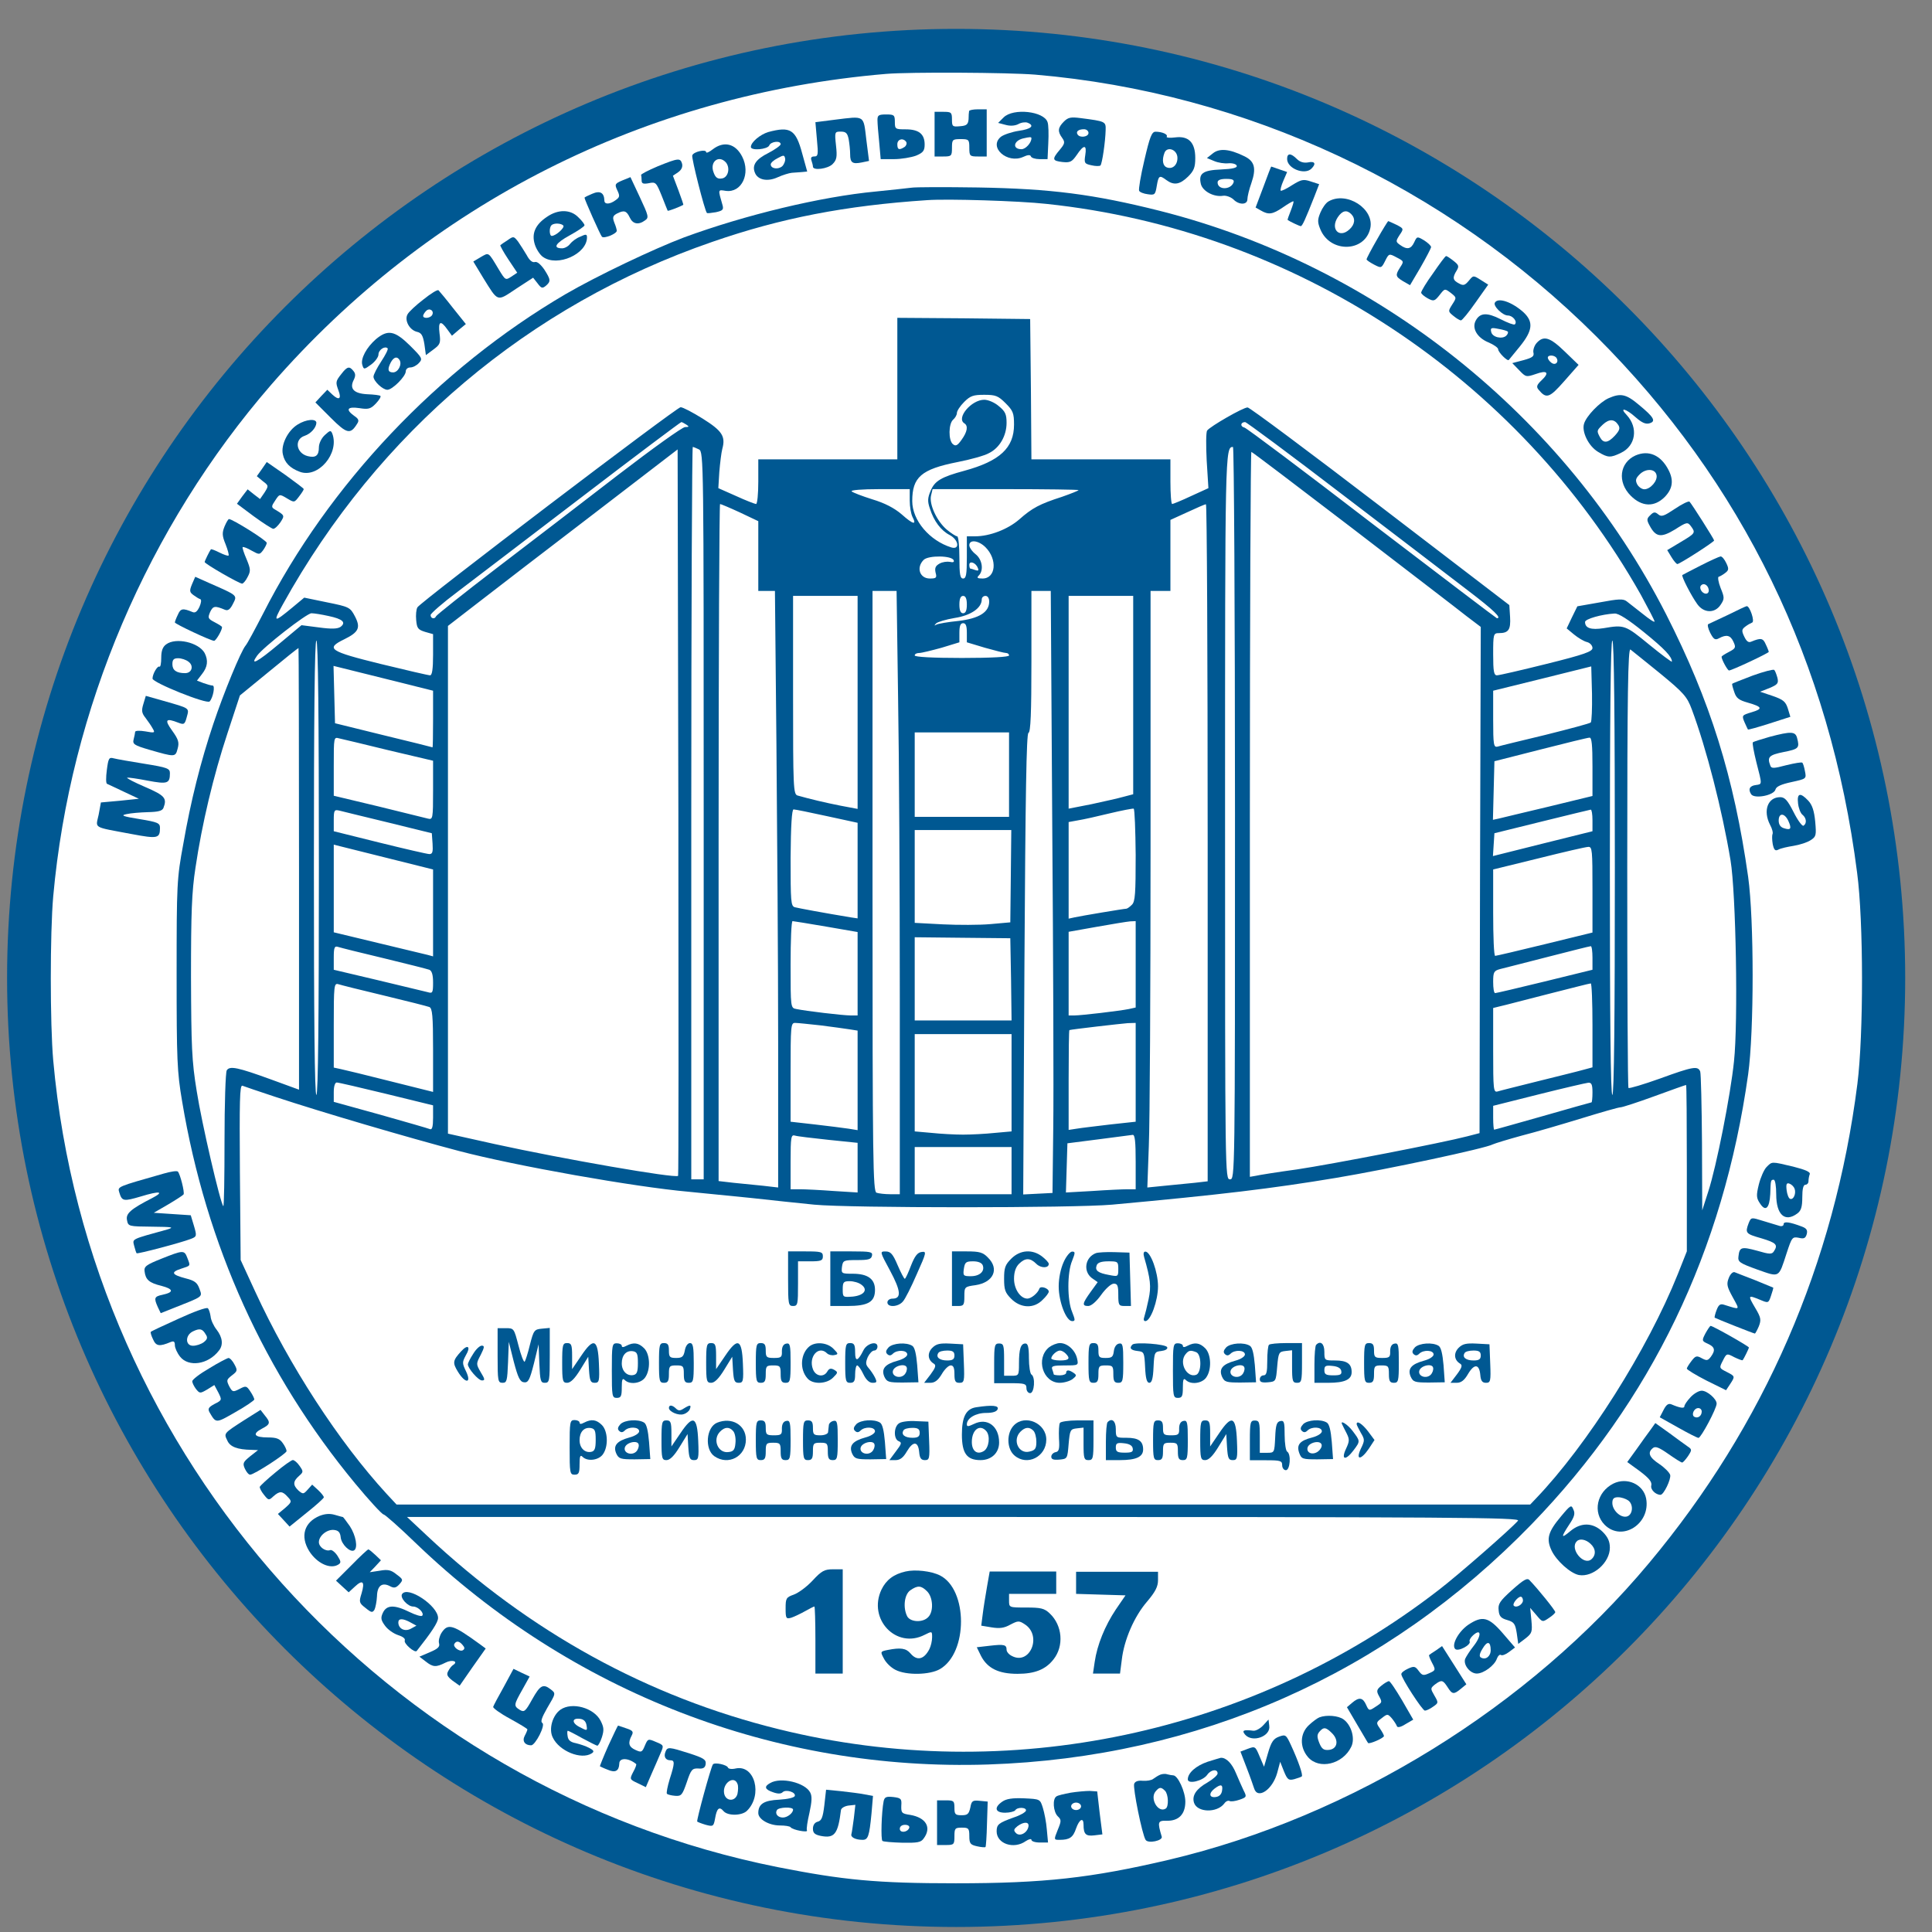 <svg width="57" height="57" viewBox="0 0 57 57" fill="none" xmlns="http://www.w3.org/2000/svg">
<rect x="0" y="0" width="57" height="57" fill="#808080" stroke="none"/>
<g clip-path="url(#clip0_4589_85)">
<path d="M28.209 1.352C43.397 1.352 55.709 13.664 55.709 28.852C55.709 44.039 43.397 56.352 28.209 56.352C13.021 56.352 0.709 44.039 0.709 28.852C0.709 13.664 13.021 1.352 28.209 1.352Z" fill="white" stroke="#005892"/>
<path d="M26.914 1.734C25.91 1.8 24.753 1.931 23.911 2.063C15.912 3.33 8.873 8.157 4.764 15.189C4.251 16.061 3.284 18.046 2.94 18.939C0.098 26.257 0.516 34.35 4.09 41.28C5.43 43.88 6.961 45.982 9.005 48.018C14.476 53.49 21.86 56.339 29.551 55.958C34.055 55.739 38.333 54.442 42.193 52.135C45.181 50.34 47.994 47.777 50.14 44.869C52.982 41.016 54.821 36.145 55.26 31.282C55.443 29.223 55.319 26.286 54.967 24.213C53.026 12.94 44.097 4.034 32.81 2.1C31.199 1.822 28.269 1.638 26.914 1.734ZM30.54 2.202C36.743 2.73 42.64 5.477 47.101 9.93C51.407 14.23 54.001 19.555 54.791 25.751C54.982 27.187 54.982 30.527 54.799 31.977C54.125 37.28 52.052 42.049 48.653 46.114C45.108 50.362 39.879 53.593 34.495 54.867C32.188 55.409 30.796 55.563 28.196 55.563C25.859 55.563 24.885 55.468 22.951 55.087C11.393 52.779 2.625 43.016 1.57 31.282C1.475 30.197 1.475 27.531 1.57 26.447C2.068 20.917 4.354 15.555 8.001 11.351C12.645 6.011 19.032 2.781 26.145 2.18C26.84 2.122 29.734 2.137 30.54 2.202Z" fill="#005892"/>
<path d="M28.591 3.277C28.584 3.313 28.576 3.416 28.576 3.518C28.562 3.672 28.518 3.709 28.327 3.724C28.1 3.746 28.086 3.731 28.086 3.526C28.086 3.313 28.064 3.299 27.829 3.299H27.573V3.958V4.617H27.829C28.071 4.617 28.086 4.603 28.086 4.361C28.086 4.119 28.1 4.104 28.342 4.104C28.584 4.104 28.598 4.119 28.598 4.361C28.598 4.603 28.613 4.617 28.855 4.617H29.111V3.921V3.225H28.855C28.716 3.225 28.598 3.247 28.591 3.277Z" fill="#005892"/>
<path d="M29.609 3.465L29.448 3.626L29.668 3.684C29.8 3.721 29.939 3.714 30.041 3.663C30.129 3.611 30.254 3.597 30.312 3.619C30.539 3.706 30.422 3.809 30.056 3.86C29.858 3.89 29.616 3.97 29.529 4.036C29.155 4.344 29.719 4.842 30.188 4.629C30.327 4.563 30.4 4.563 30.415 4.615C30.43 4.659 30.547 4.695 30.671 4.695H30.906L30.928 4.219C30.942 3.956 30.935 3.677 30.906 3.604C30.803 3.282 29.895 3.179 29.609 3.465ZM30.43 4.08C30.43 4.212 30.261 4.402 30.137 4.402C29.866 4.402 29.895 4.161 30.173 4.087C30.393 4.036 30.43 4.036 30.43 4.08Z" fill="#005892"/>
<path d="M25.888 3.538C25.888 3.633 25.91 3.926 25.939 4.197L25.983 4.695H26.379C26.591 4.695 26.884 4.644 27.024 4.593C27.236 4.505 27.28 4.446 27.28 4.263C27.28 3.956 27.111 3.816 26.723 3.816C26.416 3.816 26.401 3.809 26.401 3.597C26.401 3.392 26.379 3.377 26.145 3.377C25.925 3.377 25.888 3.399 25.888 3.538ZM26.738 4.19C26.76 4.234 26.738 4.3 26.687 4.336C26.526 4.439 26.474 4.417 26.474 4.256C26.474 4.102 26.65 4.058 26.738 4.19Z" fill="#005892"/>
<path d="M24.628 3.532L24.057 3.605L24.101 4.11C24.145 4.565 24.138 4.616 24.02 4.616C23.94 4.616 23.911 4.652 23.94 4.733C23.962 4.799 23.984 4.88 23.984 4.916C23.984 5.041 24.423 4.982 24.562 4.843C24.687 4.718 24.702 4.63 24.665 4.294C24.621 3.891 24.628 3.883 24.804 3.883C24.958 3.883 25.002 3.927 25.039 4.11C25.061 4.235 25.082 4.433 25.082 4.55C25.082 4.799 25.148 4.85 25.427 4.792L25.639 4.748L25.559 4.118C25.471 3.385 25.529 3.422 24.628 3.532Z" fill="#005892"/>
<path d="M31.389 3.586C31.206 3.769 31.199 3.879 31.338 4.07C31.426 4.194 31.418 4.238 31.265 4.421C31.03 4.7 31.045 4.744 31.345 4.78C31.572 4.802 31.623 4.78 31.77 4.568C31.975 4.26 32.07 4.26 32.019 4.575C31.982 4.81 31.997 4.832 32.195 4.875C32.319 4.905 32.437 4.905 32.466 4.883C32.517 4.832 32.612 4.18 32.62 3.835C32.627 3.586 32.62 3.579 31.88 3.484C31.594 3.447 31.514 3.462 31.389 3.586ZM32.114 3.923C32.114 4.04 31.858 4.077 31.792 3.967C31.733 3.879 31.821 3.813 31.982 3.813C32.056 3.813 32.114 3.865 32.114 3.923Z" fill="#005892"/>
<path d="M22.665 3.896C22.424 3.97 22.153 4.197 22.153 4.336C22.153 4.453 22.643 4.409 22.695 4.292C22.739 4.175 23.032 4.138 23.032 4.255C23.032 4.292 22.87 4.409 22.673 4.512C22.306 4.695 22.182 4.871 22.27 5.09C22.35 5.31 22.643 5.369 22.944 5.23C23.09 5.164 23.281 5.105 23.361 5.098C23.442 5.09 23.574 5.083 23.662 5.076L23.815 5.061L23.669 4.534C23.478 3.816 23.317 3.721 22.665 3.896ZM23.083 4.9C22.966 5.01 22.739 4.981 22.739 4.849C22.739 4.805 22.826 4.724 22.944 4.666C23.119 4.57 23.142 4.57 23.163 4.673C23.178 4.731 23.142 4.834 23.083 4.9Z" fill="#005892"/>
<path d="M33.762 4.728C33.652 5.189 33.587 5.592 33.608 5.629C33.63 5.673 33.748 5.717 33.865 5.731C34.07 5.761 34.085 5.746 34.129 5.482C34.18 5.175 34.209 5.16 34.414 5.314C34.634 5.475 34.81 5.446 35.051 5.211C35.227 5.036 35.264 4.933 35.264 4.662C35.264 4.201 35.066 4.003 34.671 4.054C34.509 4.076 34.4 4.061 34.422 4.032C34.465 3.966 34.29 3.886 34.092 3.886C33.982 3.886 33.923 4.032 33.762 4.728ZM34.736 4.625C34.758 4.845 34.605 5.006 34.429 4.94C34.304 4.896 34.275 4.721 34.356 4.508C34.429 4.318 34.707 4.398 34.736 4.625Z" fill="#005892"/>
<path d="M21.025 4.408C20.922 4.489 20.834 4.525 20.834 4.489C20.834 4.393 20.461 4.474 20.424 4.584C20.395 4.657 20.79 6.217 20.856 6.283C20.871 6.298 20.988 6.283 21.12 6.261C21.318 6.217 21.354 6.188 21.318 6.056C21.178 5.573 21.178 5.595 21.413 5.631C21.882 5.697 22.153 5.119 21.896 4.62C21.698 4.232 21.354 4.152 21.025 4.408ZM21.42 4.796C21.552 4.965 21.479 5.243 21.296 5.265C21.171 5.287 21.105 5.236 21.054 5.089C20.929 4.774 21.208 4.555 21.42 4.796Z" fill="#005892"/>
<path d="M35.784 4.524L35.608 4.663L35.821 4.751C35.938 4.802 36.128 4.831 36.245 4.817C36.363 4.809 36.472 4.839 36.487 4.89C36.509 4.948 36.37 4.985 36.026 5C35.484 5.022 35.352 5.117 35.432 5.439C35.491 5.644 35.813 5.82 36.084 5.776C36.172 5.762 36.311 5.813 36.385 5.879C36.553 6.054 36.802 6.047 36.802 5.879C36.802 5.805 36.853 5.586 36.919 5.403C37.073 4.956 37.014 4.751 36.7 4.604C36.267 4.392 35.974 4.37 35.784 4.524ZM36.392 5.388C36.304 5.608 35.923 5.608 35.923 5.381C35.923 5.315 36.004 5.278 36.179 5.278C36.37 5.278 36.421 5.307 36.392 5.388Z" fill="#005892"/>
<path d="M37.974 4.689C37.974 4.975 38.494 5.173 38.692 4.975C38.838 4.828 38.794 4.748 38.589 4.792C38.457 4.814 38.348 4.777 38.26 4.689C38.084 4.513 37.974 4.513 37.974 4.689Z" fill="#005892"/>
<path d="M19.406 4.906C19.128 5.024 18.901 5.141 18.915 5.163C18.922 5.185 18.93 5.258 18.93 5.324C18.93 5.419 18.981 5.434 19.142 5.405C19.347 5.361 19.362 5.383 19.523 5.778C19.611 6.005 19.692 6.203 19.699 6.218C19.713 6.232 20.05 6.108 20.16 6.042C20.168 6.042 20.102 5.844 20.014 5.61L19.853 5.185L20.006 5.082C20.102 5.016 20.146 4.928 20.124 4.833C20.073 4.657 20.021 4.657 19.406 4.906Z" fill="#005892"/>
<path d="M37.271 5.522L37.044 6.123L37.198 6.21C37.425 6.342 37.542 6.328 37.842 6.123C37.989 6.02 38.128 5.939 38.157 5.939C38.179 5.939 38.142 6.057 38.084 6.21C38.025 6.357 37.981 6.481 37.989 6.489C38.047 6.533 38.34 6.672 38.377 6.672C38.421 6.672 38.509 6.481 38.78 5.793L38.919 5.434L38.67 5.353C38.45 5.28 38.392 5.295 38.12 5.463C37.952 5.573 37.798 5.646 37.784 5.624C37.769 5.61 37.798 5.478 37.864 5.331L37.974 5.075L37.74 4.995C37.615 4.951 37.513 4.914 37.505 4.914C37.498 4.914 37.395 5.185 37.271 5.522Z" fill="#005892"/>
<path d="M18.366 5.321C18.139 5.417 18.131 5.439 18.212 5.614C18.293 5.783 18.285 5.819 18.161 5.907C17.992 6.032 17.831 6.039 17.831 5.915C17.824 5.688 17.707 5.614 17.472 5.717C17.348 5.768 17.245 5.819 17.245 5.834C17.245 5.885 17.707 6.925 17.758 6.984C17.817 7.05 18.197 6.896 18.197 6.808C18.197 6.779 18.168 6.669 18.124 6.567C18.066 6.413 18.08 6.369 18.197 6.303C18.41 6.193 18.483 6.215 18.578 6.413C18.666 6.61 18.835 6.647 19.032 6.501C19.149 6.42 19.135 6.369 18.878 5.819L18.6 5.226L18.366 5.321Z" fill="#005892"/>
<path d="M26.877 5.539C26.76 5.553 26.299 5.605 25.852 5.649C24.211 5.802 21.977 6.344 20.182 7.004C19.289 7.341 17.611 8.139 16.681 8.681C12.931 10.878 9.693 14.299 7.76 18.108C7.525 18.562 7.298 18.987 7.247 19.045C7.108 19.207 6.602 20.437 6.295 21.353C5.921 22.466 5.628 23.631 5.408 24.898C5.218 25.923 5.211 26.077 5.211 28.751C5.211 31.278 5.225 31.622 5.372 32.486C6.082 36.742 7.811 40.543 10.477 43.766C10.895 44.272 11.275 44.682 11.319 44.682C11.356 44.682 11.788 45.063 12.272 45.532C16.857 49.934 22.885 52.263 29.148 52.058C35.344 51.853 40.889 49.399 45.189 44.968C48.719 41.32 50.843 36.918 51.576 31.695C51.752 30.428 51.752 27.139 51.576 25.872C51.158 22.92 50.455 20.679 49.159 18.13C46.163 12.255 40.618 7.839 34.216 6.22C32.261 5.729 31.008 5.568 28.855 5.531C27.888 5.517 27.002 5.517 26.877 5.539ZM30.869 6.015C38.186 6.784 44.786 11.127 48.412 17.551C48.631 17.954 48.815 18.306 48.815 18.335C48.815 18.372 48.661 18.269 48.47 18.115C48.273 17.961 48.06 17.793 47.994 17.742C47.892 17.661 47.752 17.668 47.203 17.771L46.537 17.888L46.375 18.218L46.222 18.54L46.434 18.716C46.559 18.818 46.727 18.921 46.822 18.943C46.91 18.965 46.983 19.045 46.983 19.119C46.983 19.221 46.749 19.309 45.628 19.587C44.889 19.771 44.229 19.924 44.163 19.924C44.075 19.924 44.053 19.807 44.053 19.302C44.053 18.709 44.061 18.679 44.222 18.679C44.508 18.679 44.574 18.577 44.552 18.203L44.53 17.852L40.721 14.936C38.626 13.332 36.868 12.021 36.809 12.021C36.685 12.014 35.696 12.585 35.615 12.702C35.579 12.746 35.579 13.149 35.601 13.588L35.652 14.402L35.139 14.636C34.861 14.768 34.605 14.87 34.583 14.87C34.553 14.87 34.531 14.57 34.531 14.211V13.552H32.48H30.43L30.415 11.479L30.393 9.413L28.437 9.391L26.474 9.377V11.464V13.552H24.423H22.372V14.211C22.372 14.57 22.343 14.87 22.306 14.87C22.277 14.87 22.006 14.768 21.721 14.636L21.193 14.402L21.222 13.925C21.244 13.662 21.281 13.354 21.31 13.244C21.413 12.871 21.303 12.71 20.732 12.351C20.439 12.168 20.146 12.014 20.08 12.014C19.963 12.014 12.411 17.756 12.316 17.917C12.279 17.976 12.264 18.145 12.279 18.298C12.301 18.533 12.33 18.577 12.543 18.643L12.777 18.709V19.316C12.777 19.741 12.748 19.924 12.689 19.924C12.638 19.924 11.979 19.771 11.224 19.587C9.708 19.214 9.598 19.133 10.155 18.862C10.587 18.65 10.646 18.518 10.47 18.181C10.331 17.917 10.301 17.903 9.649 17.771L8.976 17.632L8.624 17.925C8.075 18.379 8.045 18.372 8.346 17.829C11.158 12.754 15.612 8.996 21.017 7.135C23.046 6.432 24.936 6.066 27.353 5.905C27.954 5.861 30.078 5.927 30.869 6.015ZM29.668 11.896C29.888 12.116 29.917 12.19 29.917 12.527C29.917 13.215 29.499 13.603 28.452 13.889C27.771 14.072 27.573 14.189 27.456 14.482C27.368 14.687 27.36 14.79 27.434 15.002C27.551 15.376 27.763 15.654 28.02 15.786C28.283 15.925 28.327 16.225 28.071 16.152C27.427 15.954 26.914 15.354 26.914 14.783C26.914 14.079 27.177 13.845 28.247 13.633C28.628 13.559 29.052 13.442 29.177 13.369C29.492 13.215 29.697 12.856 29.697 12.475C29.697 12.226 29.66 12.138 29.47 11.984C29.346 11.875 29.155 11.794 29.038 11.794C28.657 11.794 28.203 12.336 28.452 12.49C28.569 12.563 28.54 12.739 28.371 12.973C28.247 13.149 28.195 13.171 28.115 13.105C27.976 12.995 27.983 12.497 28.122 12.38C28.181 12.329 28.232 12.241 28.232 12.182C28.232 12.124 28.327 11.977 28.445 11.86C28.628 11.677 28.716 11.648 29.038 11.648C29.375 11.648 29.448 11.677 29.668 11.896ZM20.248 12.527C20.336 12.585 20.336 12.6 20.212 12.6C20.131 12.6 19.245 13.237 18.234 14.013C17.23 14.79 15.612 16.028 14.645 16.767C13.678 17.507 12.88 18.145 12.865 18.181C12.828 18.276 12.704 18.254 12.704 18.145C12.704 18.101 13.063 17.786 13.495 17.463C13.927 17.134 15.582 15.874 17.172 14.658C18.761 13.442 20.08 12.453 20.102 12.453C20.124 12.453 20.19 12.49 20.248 12.527ZM39.607 14.592C41.146 15.764 42.808 17.038 43.306 17.419C44.075 18.005 44.317 18.24 44.163 18.24C44.149 18.24 42.493 16.98 40.486 15.449C38.487 13.911 36.787 12.636 36.714 12.614C36.582 12.585 36.597 12.453 36.736 12.453C36.773 12.453 38.069 13.413 39.607 14.592ZM20.622 13.259C20.761 13.339 20.761 13.537 20.761 24.063V34.794H20.578H20.395V23.99C20.395 18.049 20.417 13.186 20.439 13.186C20.461 13.186 20.541 13.222 20.622 13.259ZM36.436 23.99C36.436 34.742 36.436 34.794 36.289 34.794C36.143 34.794 36.143 34.742 36.143 24.078C36.143 13.31 36.143 13.186 36.377 13.186C36.407 13.186 36.436 18.049 36.436 23.99ZM20.006 34.691C19.926 34.772 16.601 34.193 14.594 33.753L13.216 33.446V25.96V18.467L14.117 17.771C14.608 17.39 16.132 16.218 17.502 15.171L19.992 13.259L20.014 23.968C20.021 29.857 20.021 34.684 20.006 34.691ZM39.9 15.588C41.519 16.833 43.035 17.991 43.262 18.174L43.687 18.496L43.665 25.96L43.651 33.431L43.284 33.526C42.552 33.717 39.3 34.347 38.267 34.501C37.681 34.581 37.132 34.669 37.044 34.691L36.875 34.72V24.026C36.875 18.145 36.897 13.332 36.919 13.332C36.941 13.332 38.282 14.35 39.9 15.588ZM26.84 14.768C26.84 14.951 26.877 15.163 26.921 15.251C27.053 15.5 26.943 15.478 26.606 15.178C26.386 14.988 26.101 14.841 25.734 14.731C25.434 14.636 25.163 14.533 25.127 14.497C25.083 14.46 25.427 14.431 25.947 14.431H26.84V14.768ZM31.821 14.46C31.821 14.475 31.602 14.563 31.331 14.658C30.671 14.87 30.452 14.988 30.071 15.325C29.734 15.617 29.199 15.823 28.767 15.823H28.525V16.445C28.525 16.951 28.503 17.068 28.415 17.068C28.327 17.068 28.305 16.951 28.305 16.445C28.305 16.101 28.276 15.823 28.239 15.823C28.203 15.823 28.064 15.735 27.932 15.625C27.639 15.376 27.404 14.87 27.47 14.614L27.514 14.431H29.668C30.854 14.431 31.821 14.445 31.821 14.46ZM21.83 15.119L22.372 15.376V16.401V17.434H22.614H22.863L22.907 21.953C22.929 24.444 22.958 28.406 22.958 30.758V35.035L22.519 34.984C22.277 34.962 21.882 34.918 21.64 34.896L21.201 34.845V24.861C21.201 19.368 21.222 14.87 21.244 14.87C21.266 14.87 21.53 14.98 21.83 15.119ZM35.63 24.861V34.852L35.249 34.896C35.037 34.918 34.634 34.955 34.356 34.984L33.85 35.035L33.894 33.805C33.923 33.123 33.945 29.168 33.945 25V17.434H34.238H34.531V16.387V15.339L35.029 15.112C35.3 14.988 35.542 14.878 35.579 14.878C35.608 14.87 35.63 19.368 35.63 24.861ZM29.075 16.145C29.433 16.504 29.382 17.068 28.987 17.068C28.833 17.068 28.811 17.046 28.877 16.98C29.031 16.826 28.979 16.504 28.782 16.35C28.679 16.269 28.598 16.152 28.598 16.086C28.598 15.911 28.869 15.94 29.075 16.145ZM28.137 16.533C28.159 16.584 28.115 16.599 28.027 16.577C27.947 16.562 27.807 16.577 27.719 16.628C27.602 16.694 27.573 16.753 27.602 16.892C27.646 17.046 27.624 17.068 27.434 17.068C27.134 17.068 27.024 16.745 27.251 16.518C27.39 16.379 28.093 16.387 28.137 16.533ZM28.847 16.753C28.884 16.833 28.862 16.848 28.774 16.819C28.716 16.797 28.642 16.775 28.628 16.775C28.613 16.775 28.598 16.724 28.598 16.665C28.598 16.533 28.789 16.599 28.847 16.753ZM26.496 20.562C26.526 22.29 26.547 26.29 26.547 29.461V35.233H26.262C26.101 35.233 25.925 35.211 25.859 35.189C25.756 35.145 25.742 34.295 25.742 26.29V17.434H26.093H26.452L26.496 20.562ZM31.045 24.407C31.074 28.245 31.089 32.245 31.074 33.292L31.052 35.196L30.62 35.218L30.188 35.24L30.224 28.45C30.254 23.389 30.283 21.646 30.342 21.624C30.408 21.602 30.43 21.03 30.43 19.514V17.434H30.715H31.001L31.045 24.407ZM25.302 20.723V23.865L24.797 23.77C24.35 23.682 23.889 23.572 23.53 23.47C23.405 23.433 23.398 23.228 23.398 20.503V17.581H24.35H25.302V20.723ZM28.525 17.837C28.525 18.013 28.488 18.093 28.415 18.093C28.342 18.093 28.305 18.013 28.305 17.837C28.305 17.661 28.342 17.581 28.415 17.581C28.488 17.581 28.525 17.661 28.525 17.837ZM29.184 17.749C29.184 18.064 28.884 18.247 28.276 18.32C27.968 18.35 27.675 18.401 27.624 18.43C27.558 18.467 27.558 18.459 27.617 18.393C27.661 18.35 27.903 18.276 28.166 18.232C28.642 18.159 28.965 17.939 28.965 17.683C28.965 17.624 29.016 17.581 29.075 17.581C29.14 17.581 29.184 17.646 29.184 17.749ZM33.433 20.51V23.433L33.154 23.506C33.001 23.55 32.576 23.645 32.202 23.726L31.528 23.858V20.723V17.581H32.48H33.433V20.51ZM9.693 18.174C10.111 18.262 10.221 18.364 10.045 18.496C9.957 18.555 9.781 18.562 9.408 18.511L8.895 18.445L8.228 19.002C7.584 19.544 7.364 19.653 7.584 19.346C7.76 19.097 9.049 18.093 9.188 18.093C9.269 18.093 9.496 18.13 9.693 18.174ZM48.5 18.65C49.115 19.148 49.327 19.375 49.327 19.521C49.327 19.544 49.02 19.316 48.653 19.016C47.95 18.438 47.921 18.43 47.313 18.533C46.939 18.591 46.764 18.533 46.764 18.35C46.764 18.262 47.254 18.122 47.635 18.101C47.752 18.093 48.038 18.276 48.5 18.65ZM28.525 18.672V18.95L29.06 19.111C29.346 19.192 29.631 19.265 29.683 19.265C29.726 19.265 29.77 19.294 29.77 19.338C29.77 19.382 29.258 19.412 28.379 19.412C27.5 19.412 26.987 19.382 26.987 19.338C26.987 19.294 27.046 19.265 27.119 19.265C27.185 19.265 27.485 19.192 27.778 19.111L28.305 18.95V18.672C28.305 18.467 28.335 18.386 28.415 18.386C28.496 18.386 28.525 18.467 28.525 18.672ZM9.408 25.601C9.408 30.018 9.386 32.303 9.334 32.303C9.283 32.303 9.261 30.018 9.261 25.601C9.261 21.184 9.283 18.899 9.334 18.899C9.386 18.899 9.408 21.184 9.408 25.601ZM47.643 25.601C47.643 30.018 47.621 32.303 47.569 32.303C47.518 32.303 47.496 30.018 47.496 25.601C47.496 21.184 47.518 18.899 47.569 18.899C47.621 18.899 47.643 21.184 47.643 25.601ZM8.822 25.638V32.149L8.001 31.849C7.013 31.49 6.778 31.439 6.69 31.578C6.654 31.637 6.624 32.567 6.624 33.651C6.624 34.735 6.61 35.607 6.588 35.585C6.5 35.497 5.95 33.131 5.804 32.193C5.657 31.3 5.643 30.875 5.635 28.824C5.635 26.934 5.657 26.311 5.767 25.601C5.958 24.312 6.295 22.891 6.712 21.631L7.078 20.518L7.928 19.822C8.397 19.434 8.792 19.119 8.807 19.119C8.814 19.119 8.822 22.049 8.822 25.638ZM48.976 19.866C49.679 20.444 49.774 20.554 49.913 20.928C50.345 22.085 50.807 23.887 51.056 25.381C51.217 26.348 51.283 30.164 51.158 31.314C51.056 32.31 50.638 34.427 50.397 35.16L50.221 35.709L50.214 33.717C50.206 32.625 50.184 31.68 50.162 31.615C50.096 31.439 49.943 31.468 48.976 31.82C48.485 31.995 48.067 32.12 48.045 32.098C48.023 32.076 48.009 29.146 48.009 25.586C48.009 20.422 48.031 19.119 48.104 19.163C48.148 19.199 48.544 19.514 48.976 19.866ZM12.777 21.213C12.777 21.675 12.77 22.049 12.762 22.049C12.748 22.041 12.096 21.88 11.312 21.69L9.884 21.338L9.862 20.488L9.84 19.646L11.312 20.012L12.777 20.378V21.213ZM46.932 21.316C46.903 21.345 46.295 21.506 45.592 21.682C44.889 21.851 44.251 22.005 44.185 22.027C44.068 22.056 44.053 21.983 44.053 21.221V20.378L45.504 20.02L46.947 19.661L46.969 20.466C46.976 20.906 46.961 21.287 46.932 21.316ZM29.77 22.854V24.099H28.379H26.987V22.854V21.609H28.379H29.77V22.854ZM11.473 22.137L12.777 22.444V23.316C12.777 24.158 12.77 24.187 12.623 24.151C12.543 24.129 11.883 23.968 11.166 23.792L9.847 23.477V22.605C9.847 21.741 9.847 21.741 10.008 21.785C10.104 21.807 10.763 21.961 11.473 22.137ZM46.983 22.62V23.484L45.687 23.799C44.969 23.968 44.31 24.129 44.215 24.151L44.046 24.187L44.068 23.323L44.09 22.459L45.445 22.114C46.192 21.924 46.844 21.763 46.895 21.763C46.961 21.756 46.983 21.975 46.983 22.62ZM33.506 25.227C33.506 26.37 33.491 26.597 33.396 26.692C33.33 26.758 33.257 26.81 33.228 26.81C33.162 26.81 31.895 27.022 31.697 27.066L31.528 27.103V25.682V24.253L31.807 24.202C31.953 24.18 32.378 24.085 32.737 23.997C33.103 23.909 33.418 23.85 33.447 23.858C33.477 23.872 33.499 24.488 33.506 25.227ZM11.459 24.268L12.74 24.583L12.762 24.89C12.777 25.132 12.762 25.198 12.667 25.198C12.609 25.198 11.942 25.044 11.202 24.861L9.847 24.524V24.202C9.847 23.902 9.862 23.88 10.016 23.916C10.104 23.938 10.755 24.099 11.459 24.268ZM24.394 24.078L25.302 24.275V25.689V27.095L25.105 27.066C24.306 26.934 23.559 26.795 23.449 26.766C23.332 26.729 23.325 26.605 23.325 25.301C23.332 24.363 23.361 23.88 23.413 23.88C23.456 23.88 23.896 23.968 24.394 24.078ZM46.983 24.202V24.524L45.511 24.89L44.046 25.257L44.068 24.92L44.09 24.583L45.482 24.239C46.251 24.048 46.895 23.894 46.932 23.887C46.961 23.887 46.983 24.026 46.983 24.202ZM29.822 25.85L29.807 27.212L29.221 27.264C28.899 27.293 28.262 27.293 27.815 27.271L26.987 27.227V25.857V24.488H28.415H29.836L29.822 25.85ZM12.777 26.934V28.216L12.616 28.172C12.521 28.15 11.861 27.989 11.151 27.82L9.847 27.506V26.216V24.92L11.312 25.286L12.777 25.652V26.934ZM46.983 26.246V27.513L45.577 27.857C44.801 28.047 44.141 28.201 44.112 28.201C44.075 28.201 44.053 27.63 44.053 26.927V25.652L45.394 25.323C46.126 25.14 46.786 24.986 46.859 24.986C46.976 24.978 46.983 25.088 46.983 26.246ZM24.372 27.337L25.302 27.498V28.729V29.959H25.097C24.87 29.959 23.764 29.827 23.493 29.769C23.325 29.739 23.325 29.725 23.325 28.458C23.325 27.755 23.347 27.176 23.383 27.176C23.413 27.176 23.852 27.249 24.372 27.337ZM33.506 28.45V29.725L33.308 29.769C33.023 29.827 31.895 29.959 31.697 29.959H31.528V28.729V27.491L32.356 27.344C32.803 27.264 33.25 27.191 33.345 27.183L33.506 27.176V28.45ZM29.829 28.89L29.844 30.106H28.415H26.987V28.875V27.652L28.393 27.667L29.807 27.681L29.829 28.89ZM11.334 28.274C12.008 28.436 12.609 28.59 12.667 28.611C12.74 28.641 12.777 28.758 12.777 28.985C12.777 29.293 12.762 29.315 12.616 29.271C12.521 29.249 11.861 29.088 11.151 28.919L9.847 28.611V28.253C9.847 27.952 9.869 27.901 9.979 27.938C10.045 27.96 10.653 28.113 11.334 28.274ZM46.983 28.26V28.611L45.577 28.956C44.801 29.146 44.141 29.3 44.112 29.3C44.075 29.3 44.053 29.154 44.053 28.97C44.053 28.677 44.075 28.641 44.259 28.59C44.368 28.567 44.998 28.399 45.665 28.231C46.331 28.062 46.895 27.916 46.932 27.916C46.961 27.908 46.983 28.062 46.983 28.26ZM11.334 29.373C12.008 29.534 12.609 29.688 12.667 29.71C12.755 29.747 12.777 29.959 12.777 30.985V32.215L11.517 31.9C10.821 31.724 10.162 31.563 10.052 31.541L9.847 31.497V30.245C9.847 29.088 9.855 29 9.979 29.036C10.045 29.058 10.653 29.212 11.334 29.373ZM46.983 30.252V31.49L46.712 31.563C46.559 31.607 45.958 31.754 45.372 31.9C44.786 32.047 44.251 32.179 44.185 32.201C44.061 32.237 44.053 32.149 44.053 30.992V29.739L44.259 29.688C44.368 29.666 44.998 29.498 45.665 29.329C46.331 29.161 46.895 29.014 46.932 29.014C46.961 29.007 46.983 29.564 46.983 30.252ZM24.211 30.252C24.548 30.296 24.936 30.347 25.068 30.369L25.302 30.406V31.871V33.343L25.031 33.299C24.878 33.277 24.431 33.219 24.042 33.175L23.325 33.094V31.637C23.325 30.267 23.332 30.179 23.456 30.179C23.537 30.179 23.874 30.216 24.211 30.252ZM33.506 31.637V33.094L32.759 33.175C32.341 33.226 31.895 33.277 31.77 33.299L31.528 33.336V31.864C31.528 31.058 31.536 30.399 31.55 30.391C31.609 30.369 33.074 30.201 33.272 30.186L33.506 30.179V31.637ZM29.844 31.944V33.38L29.353 33.424C29.075 33.453 28.657 33.475 28.415 33.475C28.174 33.475 27.756 33.453 27.485 33.424L26.987 33.38V31.944V30.509H28.415H29.844V31.944ZM11.4 32.274L12.777 32.611V32.977C12.777 33.241 12.748 33.336 12.689 33.314C12.638 33.292 11.979 33.102 11.224 32.889L9.847 32.508V32.223C9.847 32.047 9.884 31.937 9.935 31.937C9.986 31.937 10.646 32.091 11.4 32.274ZM46.983 32.23C46.983 32.391 46.969 32.523 46.954 32.523C46.939 32.523 46.295 32.706 45.526 32.926C44.749 33.145 44.105 33.329 44.083 33.329C44.068 33.329 44.053 33.175 44.053 32.977V32.625L45.394 32.288C46.126 32.105 46.786 31.951 46.859 31.944C46.954 31.937 46.983 31.995 46.983 32.23ZM8.126 32.362C9.496 32.816 12.067 33.57 13.546 33.959C15.216 34.398 18.739 35.021 20.314 35.16C20.739 35.204 21.567 35.284 22.153 35.343C22.739 35.409 23.581 35.497 24.02 35.541C25.075 35.643 31.668 35.643 32.81 35.541C36.011 35.248 37.535 35.065 39.424 34.75C40.962 34.493 43.841 33.878 44.046 33.761C44.112 33.731 44.493 33.614 44.896 33.504C45.299 33.402 46.097 33.167 46.668 32.992C47.24 32.816 47.752 32.669 47.811 32.669C47.862 32.669 48.316 32.523 48.815 32.34C49.313 32.157 49.73 32.01 49.745 32.01C49.759 32.01 49.767 33.116 49.767 34.464V36.918L49.503 37.584C48.609 39.818 46.83 42.631 45.306 44.22L45.145 44.389H28.423H11.7L11.407 44.074C10.001 42.543 8.536 40.294 7.525 38.097L7.1 37.174L7.078 34.588C7.064 32.486 7.071 32.003 7.152 32.032C7.203 32.054 7.642 32.201 8.126 32.362ZM24.445 33.629L25.302 33.717V34.449V35.182L24.592 35.138C24.196 35.108 23.75 35.087 23.603 35.087H23.325V34.273C23.325 33.541 23.339 33.468 23.456 33.504C23.522 33.526 23.969 33.578 24.445 33.629ZM33.506 34.281V35.087H33.264C33.125 35.087 32.664 35.108 32.231 35.138L31.448 35.182L31.47 34.457L31.492 33.731L32.407 33.614C32.913 33.548 33.367 33.49 33.418 33.482C33.484 33.475 33.506 33.68 33.506 34.281ZM29.844 34.537V35.233H28.415H26.987V34.537V33.841H28.415H29.844V34.537ZM44.786 44.865C44.61 45.077 43.021 46.469 42.457 46.901C36.956 51.164 29.734 52.688 22.98 51.018C19.113 50.066 15.619 48.146 12.594 45.304L12.008 44.755H28.445C43.072 44.755 44.867 44.77 44.786 44.865Z" fill="#005892"/>
<path d="M23.251 37.725C23.251 38.48 23.259 38.531 23.398 38.531C23.537 38.531 23.544 38.48 23.544 37.872V37.213H23.911C24.226 37.213 24.277 37.191 24.277 37.066C24.277 36.934 24.226 36.92 23.764 36.92H23.251V37.725Z" fill="#005892"/>
<path d="M24.497 37.725V38.531H24.995C25.61 38.531 25.815 38.414 25.815 38.055C25.815 37.733 25.603 37.579 25.156 37.579C24.826 37.579 24.819 37.572 24.841 37.374C24.87 37.184 24.892 37.176 25.288 37.176C25.625 37.176 25.705 37.154 25.727 37.044C25.749 36.934 25.683 36.92 25.127 36.92H24.497V37.725ZM25.412 37.901C25.617 38.048 25.5 38.216 25.163 38.253C24.87 38.275 24.863 38.275 24.863 38.041C24.863 37.828 24.885 37.799 25.068 37.799C25.185 37.799 25.339 37.843 25.412 37.901Z" fill="#005892"/>
<path d="M26.262 37.493C26.584 38.094 26.599 38.314 26.328 38.314C26.247 38.314 26.181 38.365 26.181 38.424C26.181 38.578 26.496 38.563 26.635 38.402C26.701 38.336 26.884 37.97 27.046 37.596C27.339 36.944 27.339 36.915 27.192 36.937C27.067 36.952 26.987 37.061 26.877 37.34C26.797 37.552 26.716 37.728 26.694 37.728C26.672 37.728 26.577 37.545 26.482 37.325C26.342 36.995 26.276 36.922 26.13 36.922C25.954 36.922 25.954 36.922 26.262 37.493Z" fill="#005892"/>
<path d="M28.086 37.725V38.531H28.269C28.43 38.531 28.452 38.502 28.452 38.246C28.452 37.967 28.459 37.96 28.782 37.916C29.309 37.835 29.492 37.44 29.148 37.103C29.001 36.949 28.899 36.92 28.525 36.92H28.086V37.725ZM28.994 37.33C29.06 37.506 28.906 37.652 28.642 37.652C28.423 37.652 28.408 37.638 28.437 37.432C28.467 37.242 28.496 37.213 28.708 37.213C28.862 37.213 28.965 37.257 28.994 37.33Z" fill="#005892"/>
<path d="M29.836 37.134C29.653 37.317 29.624 37.405 29.624 37.727C29.624 38.05 29.653 38.138 29.836 38.321C30.115 38.599 30.503 38.614 30.759 38.35C30.862 38.255 30.942 38.145 30.942 38.108C30.942 38.006 30.693 37.925 30.664 38.02C30.62 38.152 30.422 38.313 30.312 38.313C30.107 38.313 29.917 38.035 29.917 37.727C29.917 37.53 29.968 37.383 30.063 37.288C30.247 37.105 30.393 37.105 30.576 37.288C30.708 37.42 30.942 37.42 30.942 37.288C30.942 37.251 30.854 37.156 30.752 37.076C30.466 36.849 30.1 36.87 29.836 37.134Z" fill="#005892"/>
<path d="M31.382 37.233C31.294 37.424 31.235 37.709 31.235 37.951C31.235 38.405 31.455 38.977 31.631 38.977C31.726 38.977 31.726 38.947 31.631 38.706C31.484 38.361 31.484 37.541 31.631 37.197C31.726 36.955 31.726 36.926 31.631 36.926C31.572 36.926 31.455 37.065 31.382 37.233Z" fill="#005892"/>
<path d="M32.334 36.971C32.019 37.088 31.946 37.498 32.209 37.704L32.385 37.828L32.173 38.121C31.931 38.458 31.916 38.531 32.107 38.531C32.195 38.531 32.349 38.399 32.488 38.202C32.62 38.019 32.781 37.872 32.861 37.872C32.971 37.872 32.993 37.931 32.993 38.202C32.993 38.502 33.008 38.531 33.176 38.531H33.367L33.345 37.74L33.323 36.956L32.883 36.942C32.642 36.934 32.393 36.949 32.334 36.971ZM32.993 37.44C32.993 37.667 32.986 37.667 32.722 37.616C32.393 37.557 32.297 37.484 32.356 37.33C32.385 37.249 32.495 37.213 32.7 37.213C32.979 37.213 32.993 37.22 32.993 37.44Z" fill="#005892"/>
<path d="M33.755 37.087C33.945 37.746 33.967 37.958 33.887 38.332C33.843 38.544 33.784 38.779 33.762 38.845C33.733 38.925 33.74 38.977 33.792 38.977C33.945 38.977 34.165 38.376 34.165 37.951C34.165 37.526 33.945 36.926 33.792 36.926C33.74 36.926 33.726 36.984 33.755 37.087Z" fill="#005892"/>
<path d="M14.681 39.991C14.681 40.746 14.689 40.797 14.828 40.797C14.953 40.797 14.967 40.738 14.989 40.189L15.011 39.588L15.158 40.174C15.282 40.643 15.341 40.768 15.458 40.782C15.582 40.797 15.626 40.724 15.751 40.233L15.89 39.661L15.912 40.225C15.934 40.738 15.949 40.797 16.073 40.797C16.212 40.797 16.22 40.746 16.22 39.984V39.178L15.985 39.2C15.765 39.222 15.744 39.244 15.634 39.676C15.575 39.925 15.502 40.145 15.48 40.174C15.451 40.196 15.37 39.984 15.297 39.698C15.165 39.193 15.165 39.185 14.923 39.185H14.681V39.991Z" fill="#005892"/>
<path d="M16.586 40.211C16.586 40.746 16.601 40.797 16.732 40.797C16.835 40.797 16.959 40.672 17.121 40.409L17.355 40.028L17.377 40.409C17.399 40.738 17.421 40.797 17.545 40.797C17.677 40.797 17.692 40.753 17.67 40.233C17.641 39.5 17.516 39.449 17.143 40.006L16.879 40.394V40.006C16.879 39.676 16.857 39.625 16.732 39.625C16.601 39.625 16.586 39.676 16.586 40.211Z" fill="#005892"/>
<path d="M18.051 40.437C18.051 41.191 18.058 41.242 18.197 41.242C18.322 41.242 18.344 41.191 18.344 40.935C18.344 40.693 18.366 40.649 18.432 40.715C18.578 40.861 18.908 40.817 19.032 40.642C19.201 40.407 19.179 39.953 19.003 39.777C18.842 39.616 18.695 39.594 18.483 39.704C18.388 39.755 18.344 39.755 18.344 39.704C18.344 39.667 18.278 39.631 18.197 39.631C18.058 39.631 18.051 39.682 18.051 40.437ZM18.82 40.217C18.82 40.473 18.791 40.546 18.688 40.568C18.498 40.605 18.344 40.451 18.344 40.224C18.344 39.982 18.476 39.836 18.673 39.865C18.798 39.887 18.82 39.946 18.82 40.217Z" fill="#005892"/>
<path d="M19.442 40.211C19.442 40.746 19.457 40.797 19.589 40.797C19.706 40.797 19.735 40.746 19.735 40.541C19.735 40.306 19.75 40.284 19.955 40.284C20.16 40.284 20.175 40.306 20.175 40.541C20.175 40.746 20.204 40.797 20.322 40.797C20.453 40.797 20.468 40.746 20.468 40.211C20.468 39.735 20.446 39.625 20.358 39.625C20.292 39.625 20.226 39.713 20.204 39.845C20.168 40.028 20.124 40.064 19.948 40.064C19.758 40.064 19.735 40.035 19.735 39.845C19.735 39.676 19.706 39.625 19.589 39.625C19.457 39.625 19.442 39.676 19.442 40.211Z" fill="#005892"/>
<path d="M20.834 40.211C20.834 40.746 20.849 40.797 20.981 40.797C21.083 40.797 21.208 40.672 21.369 40.409L21.603 40.028L21.625 40.409C21.647 40.738 21.669 40.797 21.794 40.797C21.926 40.797 21.94 40.753 21.918 40.233C21.889 39.5 21.765 39.449 21.391 40.006L21.127 40.394V40.006C21.127 39.676 21.105 39.625 20.981 39.625C20.849 39.625 20.834 39.676 20.834 40.211Z" fill="#005892"/>
<path d="M22.299 40.211C22.299 40.746 22.314 40.797 22.446 40.797C22.563 40.797 22.592 40.746 22.592 40.541C22.592 40.306 22.607 40.284 22.812 40.284C23.017 40.284 23.032 40.306 23.032 40.541C23.032 40.746 23.061 40.797 23.178 40.797C23.31 40.797 23.325 40.746 23.325 40.204C23.325 39.684 23.31 39.618 23.2 39.64C23.112 39.654 23.068 39.735 23.068 39.867C23.076 40.042 23.046 40.064 22.834 40.064C22.614 40.064 22.592 40.042 22.592 39.845C22.592 39.676 22.563 39.625 22.446 39.625C22.314 39.625 22.299 39.676 22.299 40.211Z" fill="#005892"/>
<path d="M23.889 39.715C23.618 39.928 23.581 40.396 23.823 40.667C23.977 40.851 24.387 40.836 24.577 40.645C24.724 40.499 24.731 40.484 24.606 40.411C24.511 40.36 24.46 40.374 24.409 40.462C24.306 40.645 24.064 40.609 23.984 40.396C23.845 40.03 24.152 39.679 24.401 39.928C24.445 39.972 24.541 39.994 24.614 39.979C24.738 39.957 24.738 39.942 24.584 39.788C24.409 39.613 24.079 39.576 23.889 39.715Z" fill="#005892"/>
<path d="M24.936 40.211C24.936 40.746 24.951 40.797 25.083 40.797C25.2 40.797 25.229 40.746 25.229 40.541C25.229 40.401 25.258 40.284 25.288 40.284C25.324 40.284 25.405 40.401 25.471 40.541C25.551 40.709 25.647 40.797 25.742 40.797C25.874 40.797 25.881 40.775 25.808 40.628C25.764 40.541 25.676 40.416 25.617 40.35C25.537 40.255 25.537 40.196 25.603 40.035C25.654 39.933 25.734 39.845 25.793 39.845C25.844 39.845 25.888 39.793 25.888 39.727C25.888 39.552 25.581 39.632 25.478 39.83C25.31 40.167 25.229 40.189 25.229 39.896C25.229 39.676 25.2 39.625 25.083 39.625C24.951 39.625 24.936 39.676 24.936 40.211Z" fill="#005892"/>
<path d="M26.218 39.749C26.137 39.837 26.123 39.895 26.174 39.947C26.233 40.005 26.284 39.998 26.342 39.939C26.467 39.815 26.767 39.83 26.767 39.961C26.767 40.02 26.65 40.1 26.482 40.145C26.108 40.247 25.991 40.386 26.093 40.621C26.167 40.774 26.218 40.789 26.635 40.789L27.097 40.782L27.06 40.276C27.031 39.939 26.987 39.749 26.914 39.705C26.738 39.595 26.35 39.624 26.218 39.749ZM26.679 40.562C26.547 40.687 26.313 40.606 26.342 40.452C26.372 40.291 26.723 40.21 26.753 40.35C26.767 40.408 26.738 40.503 26.679 40.562Z" fill="#005892"/>
<path d="M27.507 39.764C27.353 39.918 27.368 40.123 27.551 40.233C27.624 40.277 27.602 40.35 27.456 40.548L27.265 40.797H27.448C27.58 40.797 27.675 40.724 27.785 40.541C27.866 40.401 27.983 40.284 28.049 40.284C28.13 40.284 28.159 40.357 28.159 40.541C28.159 40.753 28.188 40.797 28.305 40.797C28.445 40.797 28.459 40.76 28.437 40.225L28.415 39.661L28.034 39.64C27.734 39.625 27.624 39.647 27.507 39.764ZM28.159 39.991C28.159 40.101 28.108 40.138 27.947 40.138C27.719 40.138 27.602 40.042 27.683 39.918C27.705 39.874 27.822 39.845 27.947 39.845C28.108 39.845 28.159 39.881 28.159 39.991Z" fill="#005892"/>
<path d="M29.331 40.223V40.809H29.807C30.232 40.809 30.283 40.823 30.283 40.955C30.283 41.036 30.334 41.102 30.393 41.102C30.517 41.102 30.554 40.626 30.43 40.552C30.393 40.53 30.356 40.31 30.356 40.069C30.356 39.746 30.327 39.637 30.254 39.637C30.115 39.637 30.063 39.798 30.063 40.23C30.063 40.581 30.056 40.589 29.844 40.589H29.624V40.113C29.624 39.688 29.609 39.637 29.477 39.637C29.346 39.637 29.331 39.688 29.331 40.223Z" fill="#005892"/>
<path d="M30.95 39.749C30.547 40.079 30.767 40.797 31.265 40.797C31.396 40.797 31.565 40.746 31.645 40.687C31.763 40.592 31.77 40.57 31.675 40.504C31.536 40.409 31.455 40.409 31.455 40.504C31.455 40.541 31.375 40.577 31.272 40.577C31.169 40.577 31.089 40.562 31.089 40.548C31.089 40.533 31.067 40.467 31.045 40.401C31.008 40.306 31.067 40.284 31.411 40.284C31.821 40.284 31.821 40.284 31.777 40.079C31.719 39.83 31.492 39.625 31.272 39.625C31.177 39.625 31.038 39.684 30.95 39.749ZM31.44 39.933C31.587 40.079 31.543 40.138 31.272 40.138C31.133 40.138 31.016 40.108 31.016 40.079C31.016 39.991 31.177 39.845 31.272 39.845C31.316 39.845 31.389 39.881 31.44 39.933Z" fill="#005892"/>
<path d="M32.114 40.211C32.114 40.746 32.129 40.797 32.261 40.797C32.378 40.797 32.407 40.746 32.407 40.541C32.407 40.306 32.422 40.284 32.627 40.284C32.832 40.284 32.847 40.306 32.847 40.541C32.847 40.746 32.876 40.797 32.993 40.797C33.125 40.797 33.14 40.746 33.14 40.204C33.14 39.684 33.125 39.618 33.015 39.64C32.935 39.654 32.876 39.742 32.861 39.867C32.839 40.035 32.803 40.064 32.62 40.064C32.429 40.064 32.407 40.042 32.407 39.845C32.407 39.676 32.378 39.625 32.261 39.625C32.129 39.625 32.114 39.676 32.114 40.211Z" fill="#005892"/>
<path d="M33.411 39.669C33.308 39.771 33.359 39.837 33.565 39.859C33.755 39.881 33.762 39.903 33.784 40.335C33.799 40.672 33.836 40.797 33.909 40.797C33.982 40.797 34.019 40.672 34.033 40.335C34.055 39.896 34.063 39.881 34.26 39.859C34.378 39.845 34.458 39.801 34.436 39.749C34.407 39.654 33.499 39.588 33.411 39.669Z" fill="#005892"/>
<path d="M34.605 40.437C34.605 41.191 34.612 41.242 34.751 41.242C34.876 41.242 34.898 41.191 34.898 40.935C34.898 40.693 34.92 40.649 34.986 40.715C35.132 40.861 35.462 40.817 35.586 40.642C35.755 40.407 35.733 39.953 35.557 39.777C35.396 39.616 35.249 39.594 35.037 39.704C34.942 39.755 34.898 39.755 34.898 39.704C34.898 39.667 34.832 39.631 34.751 39.631C34.612 39.631 34.605 39.682 34.605 40.437ZM35.293 39.894C35.454 39.96 35.454 40.495 35.293 40.561C35.015 40.663 34.773 40.202 34.978 39.953C35.073 39.836 35.125 39.828 35.293 39.894Z" fill="#005892"/>
<path d="M36.179 39.749C36.099 39.837 36.084 39.895 36.136 39.947C36.194 40.005 36.245 39.998 36.304 39.939C36.428 39.815 36.729 39.83 36.729 39.961C36.729 40.02 36.612 40.1 36.443 40.145C36.07 40.247 35.952 40.386 36.055 40.621C36.128 40.774 36.179 40.789 36.597 40.789L37.058 40.782L37.022 40.276C36.992 39.939 36.949 39.749 36.875 39.705C36.7 39.595 36.311 39.624 36.179 39.749ZM36.641 40.562C36.509 40.687 36.275 40.606 36.304 40.452C36.333 40.291 36.685 40.21 36.714 40.35C36.729 40.408 36.7 40.503 36.641 40.562Z" fill="#005892"/>
<path d="M37.439 39.676C37.41 39.698 37.388 39.918 37.388 40.152C37.388 40.482 37.366 40.577 37.278 40.577C37.22 40.577 37.168 40.628 37.168 40.694C37.168 40.775 37.227 40.797 37.41 40.782C37.644 40.76 37.644 40.753 37.681 40.321C37.718 39.903 37.732 39.881 37.923 39.859L38.12 39.837V40.313C38.12 40.746 38.135 40.797 38.267 40.797C38.399 40.797 38.413 40.746 38.413 40.211V39.625H37.952C37.696 39.625 37.461 39.647 37.439 39.676Z" fill="#005892"/>
<path d="M38.831 39.676C38.802 39.698 38.78 39.962 38.78 40.262V40.797H39.19C39.673 40.797 39.878 40.702 39.878 40.482C39.878 40.233 39.739 40.138 39.388 40.138C39.08 40.138 39.073 40.138 39.073 39.881C39.073 39.64 38.956 39.544 38.831 39.676ZM39.571 40.445C39.593 40.555 39.541 40.577 39.336 40.577C39.117 40.577 39.073 40.548 39.073 40.423C39.073 40.299 39.109 40.277 39.307 40.299C39.468 40.313 39.556 40.365 39.571 40.445Z" fill="#005892"/>
<path d="M40.245 40.211C40.245 40.746 40.259 40.797 40.391 40.797C40.508 40.797 40.538 40.746 40.538 40.541C40.538 40.306 40.552 40.284 40.757 40.284C40.962 40.284 40.977 40.306 40.977 40.541C40.977 40.746 41.006 40.797 41.124 40.797C41.255 40.797 41.27 40.746 41.27 40.204C41.27 39.684 41.255 39.618 41.146 39.64C41.058 39.654 41.014 39.735 41.014 39.867C41.021 40.042 40.992 40.064 40.779 40.064C40.56 40.064 40.538 40.042 40.538 39.845C40.538 39.676 40.508 39.625 40.391 39.625C40.259 39.625 40.245 39.676 40.245 40.211Z" fill="#005892"/>
<path d="M41.746 39.749C41.666 39.837 41.651 39.895 41.702 39.947C41.761 40.005 41.812 39.998 41.871 39.939C41.995 39.815 42.296 39.83 42.296 39.961C42.296 40.02 42.178 40.1 42.01 40.145C41.636 40.247 41.519 40.386 41.622 40.621C41.695 40.774 41.746 40.789 42.164 40.789L42.625 40.782L42.589 40.276C42.559 39.939 42.515 39.749 42.442 39.705C42.266 39.595 41.878 39.624 41.746 39.749ZM42.208 40.562C42.076 40.687 41.842 40.606 41.871 40.452C41.9 40.291 42.252 40.21 42.281 40.35C42.296 40.408 42.266 40.503 42.208 40.562Z" fill="#005892"/>
<path d="M43.035 39.764C42.882 39.918 42.896 40.123 43.079 40.233C43.153 40.277 43.131 40.35 42.984 40.548L42.794 40.797H42.977C43.109 40.797 43.204 40.724 43.314 40.533C43.497 40.225 43.643 40.24 43.673 40.562C43.687 40.738 43.731 40.797 43.841 40.797C43.973 40.797 43.988 40.753 43.966 40.225L43.944 39.661L43.563 39.64C43.262 39.625 43.153 39.647 43.035 39.764ZM43.687 39.991C43.687 40.101 43.636 40.138 43.475 40.138C43.248 40.138 43.131 40.042 43.211 39.918C43.233 39.874 43.35 39.845 43.475 39.845C43.636 39.845 43.687 39.881 43.687 39.991Z" fill="#005892"/>
<path d="M13.605 39.868C13.356 40.139 13.348 40.205 13.509 40.469C13.729 40.828 13.92 40.82 13.751 40.462C13.634 40.22 13.634 40.191 13.744 39.985C13.898 39.729 13.803 39.648 13.605 39.868Z" fill="#005892"/>
<path d="M13.956 39.95C13.868 40.082 13.803 40.221 13.803 40.251C13.803 40.368 14.11 40.727 14.22 40.727C14.315 40.727 14.308 40.69 14.183 40.485C14.044 40.243 14.044 40.236 14.183 39.972C14.293 39.752 14.301 39.701 14.213 39.701C14.154 39.701 14.037 39.811 13.956 39.95Z" fill="#005892"/>
<path d="M19.735 41.539C19.735 41.649 20.021 41.774 20.168 41.722C20.248 41.7 20.329 41.635 20.351 41.576C20.402 41.444 20.365 41.437 20.175 41.554C20.065 41.627 20.014 41.627 19.941 41.554C19.838 41.452 19.735 41.437 19.735 41.539Z" fill="#005892"/>
<path d="M28.803 41.518C28.503 41.562 28.379 41.796 28.379 42.324C28.379 42.88 28.525 43.078 28.928 43.078C29.25 43.078 29.477 42.866 29.477 42.558C29.477 42.075 29.126 41.818 28.738 42.009C28.569 42.089 28.525 42.097 28.525 42.023C28.525 41.84 28.789 41.686 29.089 41.686C29.287 41.686 29.404 41.65 29.433 41.577C29.477 41.467 29.28 41.445 28.803 41.518ZM29.104 42.228C29.221 42.375 29.177 42.712 29.031 42.807C28.833 42.932 28.672 42.814 28.672 42.543C28.672 42.177 28.913 42.001 29.104 42.228Z" fill="#005892"/>
<path d="M16.806 42.702C16.806 43.456 16.813 43.508 16.952 43.508C17.077 43.508 17.099 43.456 17.099 43.2C17.099 42.959 17.121 42.914 17.186 42.98C17.333 43.127 17.663 43.083 17.787 42.907C17.956 42.673 17.934 42.219 17.758 42.043C17.597 41.882 17.45 41.86 17.238 41.97C17.143 42.021 17.099 42.021 17.099 41.97C17.099 41.933 17.033 41.896 16.952 41.896C16.813 41.896 16.806 41.948 16.806 42.702ZM17.575 42.482C17.575 42.739 17.545 42.812 17.443 42.834C17.252 42.871 17.099 42.717 17.099 42.49C17.099 42.248 17.23 42.102 17.428 42.131C17.553 42.153 17.575 42.211 17.575 42.482Z" fill="#005892"/>
<path d="M18.307 42.015C18.227 42.102 18.212 42.161 18.263 42.212C18.322 42.271 18.373 42.264 18.432 42.205C18.556 42.081 18.857 42.095 18.857 42.227C18.857 42.286 18.739 42.366 18.571 42.41C18.197 42.513 18.08 42.652 18.183 42.886C18.256 43.04 18.307 43.055 18.725 43.055L19.186 43.047L19.149 42.542C19.12 42.205 19.076 42.015 19.003 41.971C18.827 41.861 18.439 41.89 18.307 42.015ZM18.769 42.828C18.637 42.952 18.402 42.872 18.432 42.718C18.461 42.557 18.813 42.476 18.842 42.615C18.857 42.674 18.827 42.769 18.769 42.828Z" fill="#005892"/>
<path d="M19.516 42.492C19.516 43.027 19.53 43.078 19.662 43.078C19.765 43.078 19.889 42.954 20.05 42.69L20.285 42.309L20.307 42.69C20.329 43.02 20.351 43.078 20.475 43.078C20.607 43.078 20.622 43.034 20.6 42.514C20.57 41.782 20.446 41.73 20.073 42.287L19.809 42.675V42.287C19.809 41.957 19.787 41.906 19.662 41.906C19.53 41.906 19.516 41.957 19.516 42.492Z" fill="#005892"/>
<path d="M21.157 41.974C20.834 42.106 20.783 42.758 21.076 42.963C21.486 43.249 22.006 42.971 22.006 42.472C22.006 42.04 21.589 41.799 21.157 41.974ZM21.633 42.224C21.684 42.282 21.713 42.443 21.698 42.575C21.684 42.766 21.64 42.824 21.501 42.839C21.186 42.89 21.01 42.472 21.244 42.238C21.384 42.092 21.523 42.092 21.633 42.224Z" fill="#005892"/>
<path d="M22.299 42.492C22.299 43.027 22.314 43.078 22.446 43.078C22.563 43.078 22.592 43.027 22.592 42.822C22.592 42.587 22.607 42.565 22.812 42.565C23.017 42.565 23.032 42.587 23.032 42.822C23.032 43.027 23.061 43.078 23.178 43.078C23.31 43.078 23.325 43.027 23.325 42.485C23.325 41.965 23.31 41.899 23.2 41.921C23.112 41.935 23.068 42.016 23.068 42.148C23.076 42.324 23.046 42.346 22.834 42.346C22.614 42.346 22.592 42.324 22.592 42.126C22.592 41.957 22.563 41.906 22.446 41.906C22.314 41.906 22.299 41.957 22.299 42.492Z" fill="#005892"/>
<path d="M23.691 42.492C23.691 43.027 23.706 43.078 23.837 43.078C23.954 43.078 23.984 43.027 23.984 42.822C23.984 42.587 23.998 42.565 24.204 42.565C24.409 42.565 24.423 42.587 24.423 42.822C24.423 43.027 24.453 43.078 24.57 43.078C24.702 43.078 24.716 43.027 24.716 42.485C24.716 41.965 24.702 41.899 24.592 41.921C24.519 41.935 24.453 41.994 24.453 42.053C24.445 42.111 24.438 42.206 24.431 42.25C24.431 42.302 24.328 42.346 24.204 42.346C24.006 42.346 23.984 42.324 23.984 42.126C23.984 41.957 23.954 41.906 23.837 41.906C23.706 41.906 23.691 41.957 23.691 42.492Z" fill="#005892"/>
<path d="M25.266 42.015C25.185 42.102 25.17 42.161 25.222 42.212C25.28 42.271 25.332 42.264 25.39 42.205C25.515 42.081 25.815 42.095 25.815 42.227C25.815 42.286 25.698 42.366 25.529 42.41C25.156 42.513 25.039 42.652 25.141 42.886C25.214 43.04 25.266 43.055 25.683 43.055L26.145 43.047L26.108 42.542C26.079 42.205 26.035 42.015 25.962 41.971C25.786 41.861 25.398 41.89 25.266 42.015ZM25.727 42.828C25.595 42.952 25.361 42.872 25.39 42.718C25.419 42.557 25.771 42.476 25.8 42.615C25.815 42.674 25.786 42.769 25.727 42.828Z" fill="#005892"/>
<path d="M26.533 41.987C26.364 42.082 26.357 42.463 26.518 42.521C26.613 42.558 26.599 42.602 26.43 42.822L26.24 43.078H26.423C26.555 43.078 26.65 43.005 26.76 42.814C26.943 42.507 27.09 42.521 27.119 42.844C27.134 43.02 27.177 43.078 27.287 43.078C27.419 43.078 27.434 43.034 27.412 42.507L27.39 41.943L27.024 41.928C26.826 41.913 26.599 41.943 26.533 41.987ZM27.134 42.272C27.134 42.382 27.082 42.419 26.921 42.419C26.694 42.419 26.577 42.324 26.657 42.199C26.679 42.155 26.797 42.126 26.921 42.126C27.082 42.126 27.134 42.163 27.134 42.272Z" fill="#005892"/>
<path d="M29.917 42.048C29.69 42.275 29.697 42.744 29.931 42.942C30.305 43.264 30.869 42.978 30.869 42.473C30.869 41.989 30.247 41.718 29.917 42.048ZM30.488 42.209C30.539 42.26 30.576 42.407 30.576 42.539C30.576 42.737 30.539 42.788 30.378 42.825C30.056 42.912 29.858 42.487 30.107 42.239C30.247 42.099 30.371 42.092 30.488 42.209Z" fill="#005892"/>
<path d="M31.272 41.979C31.243 42.023 31.235 42.228 31.243 42.441C31.265 42.748 31.243 42.829 31.14 42.844C31.074 42.858 31.016 42.917 31.016 42.976C31.016 43.056 31.081 43.078 31.257 43.063C31.492 43.041 31.492 43.034 31.528 42.602C31.565 42.184 31.58 42.163 31.77 42.141L31.968 42.119V42.595C31.968 43.027 31.982 43.078 32.114 43.078C32.246 43.078 32.261 43.027 32.261 42.492V41.906H31.792C31.528 41.906 31.294 41.943 31.272 41.979Z" fill="#005892"/>
<path d="M32.678 41.957C32.649 41.979 32.627 42.243 32.627 42.543V43.078H33.037C33.521 43.078 33.726 42.983 33.726 42.763C33.726 42.514 33.587 42.419 33.235 42.419C32.927 42.419 32.92 42.419 32.92 42.163C32.92 41.921 32.803 41.826 32.678 41.957ZM33.418 42.727C33.44 42.836 33.389 42.858 33.184 42.858C32.964 42.858 32.92 42.829 32.92 42.705C32.92 42.58 32.957 42.558 33.154 42.58C33.316 42.595 33.403 42.646 33.418 42.727Z" fill="#005892"/>
<path d="M34.019 42.492C34.019 43.027 34.033 43.078 34.165 43.078C34.282 43.078 34.312 43.027 34.312 42.822C34.312 42.587 34.326 42.565 34.531 42.565C34.736 42.565 34.751 42.587 34.751 42.822C34.751 43.027 34.78 43.078 34.898 43.078C35.029 43.078 35.044 43.027 35.044 42.485C35.044 41.965 35.029 41.899 34.92 41.921C34.832 41.935 34.788 42.016 34.788 42.148C34.795 42.324 34.766 42.346 34.553 42.346C34.334 42.346 34.312 42.324 34.312 42.126C34.312 41.957 34.282 41.906 34.165 41.906C34.033 41.906 34.019 41.957 34.019 42.492Z" fill="#005892"/>
<path d="M35.41 42.492C35.41 43.027 35.425 43.078 35.557 43.078C35.659 43.078 35.784 42.954 35.945 42.69L36.179 42.309L36.201 42.69C36.223 43.02 36.245 43.078 36.37 43.078C36.502 43.078 36.516 43.034 36.494 42.514C36.465 41.782 36.341 41.73 35.967 42.287L35.703 42.675V42.287C35.703 41.957 35.681 41.906 35.557 41.906C35.425 41.906 35.41 41.957 35.41 42.492Z" fill="#005892"/>
<path d="M36.875 42.496V43.082H37.351C37.776 43.082 37.828 43.097 37.828 43.228C37.828 43.309 37.879 43.375 37.937 43.375C38.062 43.375 38.099 42.899 37.974 42.826C37.937 42.804 37.901 42.584 37.901 42.342C37.901 41.961 37.886 41.903 37.776 41.925C37.666 41.947 37.637 42.042 37.622 42.408C37.6 42.855 37.6 42.862 37.388 42.862H37.168V42.386C37.168 41.961 37.154 41.91 37.022 41.91C36.89 41.91 36.875 41.961 36.875 42.496Z" fill="#005892"/>
<path d="M38.45 42.015C38.37 42.102 38.355 42.161 38.406 42.212C38.465 42.271 38.516 42.264 38.575 42.205C38.699 42.081 38.999 42.095 38.999 42.227C38.999 42.286 38.882 42.366 38.714 42.41C38.34 42.505 38.245 42.63 38.333 42.872C38.399 43.047 38.435 43.055 38.868 43.055L39.329 43.047L39.292 42.542C39.263 42.205 39.219 42.015 39.146 41.971C38.97 41.861 38.582 41.89 38.45 42.015ZM38.89 42.82C38.736 42.938 38.545 42.872 38.575 42.718C38.604 42.557 38.956 42.476 38.992 42.623C39.007 42.681 38.956 42.769 38.89 42.82Z" fill="#005892"/>
<path d="M39.6 42.029C39.615 42.066 39.673 42.176 39.732 42.293C39.82 42.469 39.812 42.528 39.71 42.747C39.556 43.077 39.703 43.099 39.937 42.784C40.135 42.52 40.135 42.52 39.908 42.22C39.754 42.015 39.52 41.876 39.6 42.029Z" fill="#005892"/>
<path d="M40.025 42.017C40.025 42.039 40.084 42.156 40.149 42.273C40.267 42.471 40.267 42.5 40.149 42.742C39.988 43.086 40.149 43.086 40.384 42.742L40.552 42.485L40.362 42.229C40.186 42.002 40.025 41.9 40.025 42.017Z" fill="#005892"/>
<path d="M23.977 46.628C23.808 46.811 23.559 46.995 23.42 47.046C23.193 47.126 23.178 47.156 23.178 47.456C23.178 47.749 23.193 47.771 23.347 47.727C23.434 47.698 23.618 47.61 23.75 47.536C23.881 47.463 24.006 47.397 24.028 47.397C24.042 47.397 24.057 47.844 24.057 48.386V49.375H24.46H24.863V47.837V46.299H24.577C24.328 46.299 24.24 46.343 23.977 46.628Z" fill="#005892"/>
<path d="M26.716 46.364C26.364 46.444 26.145 46.613 26.006 46.898C25.595 47.77 26.445 48.664 27.28 48.232C27.5 48.122 27.5 48.122 27.5 48.305C27.5 48.415 27.463 48.569 27.419 48.656C27.258 48.964 27.053 49.008 26.862 48.781C26.731 48.627 26.57 48.605 26.196 48.678C25.969 48.722 25.969 48.73 26.079 48.935C26.137 49.052 26.284 49.198 26.416 49.264C26.738 49.433 27.434 49.418 27.734 49.242C28.562 48.759 28.555 46.898 27.734 46.481C27.47 46.349 27.002 46.298 26.716 46.364ZM27.353 46.95C27.529 47.126 27.551 47.55 27.383 47.712C27.221 47.88 26.862 47.858 26.767 47.69C26.635 47.433 26.679 47.045 26.855 46.92C27.075 46.767 27.177 46.774 27.353 46.95Z" fill="#005892"/>
<path d="M29.119 46.819C29.075 47.075 29.016 47.434 28.994 47.618L28.95 47.962L29.258 48.013C29.492 48.05 29.624 48.035 29.807 47.932C30.034 47.815 30.063 47.808 30.239 47.925C30.752 48.262 30.386 49.141 29.851 48.855C29.763 48.812 29.697 48.731 29.697 48.672C29.697 48.526 29.631 48.504 29.199 48.555L28.818 48.599L28.943 48.855C29.133 49.222 29.463 49.383 30.019 49.383C30.525 49.383 30.847 49.258 31.081 48.958C31.396 48.562 31.345 47.955 30.972 47.603C30.811 47.449 30.708 47.427 30.276 47.427C29.77 47.427 29.77 47.427 29.77 47.222V47.024H30.466H31.162V46.695V46.365H30.18H29.199L29.119 46.819Z" fill="#005892"/>
<path d="M31.748 46.702V47.024L32.473 47.046L33.206 47.068L32.92 47.485C32.598 47.969 32.371 48.525 32.297 49.031L32.246 49.375H32.642H33.044L33.096 48.972C33.162 48.386 33.462 47.69 33.843 47.251C34.085 46.965 34.165 46.811 34.165 46.621V46.372H32.957H31.748V46.702Z" fill="#005892"/>
<path d="M39.197 5.941C39.117 5.985 39.014 6.132 38.956 6.271C38.868 6.483 38.868 6.557 38.956 6.769C39.248 7.472 40.274 7.443 40.428 6.733C40.552 6.161 39.732 5.634 39.197 5.941ZM39.864 6.315C39.996 6.447 39.974 6.623 39.812 6.769C39.512 7.047 39.241 6.755 39.468 6.41C39.6 6.212 39.732 6.183 39.864 6.315Z" fill="#005892"/>
<path d="M16.139 6.396C15.787 6.63 15.678 6.894 15.78 7.216C15.824 7.355 15.934 7.524 16.022 7.582C16.447 7.882 17.318 7.494 17.318 7.003C17.318 6.908 17.289 6.901 17.121 6.982C17.003 7.025 16.872 7.128 16.82 7.194C16.769 7.267 16.659 7.326 16.586 7.326C16.3 7.326 16.381 7.179 16.806 6.945C17.047 6.813 17.245 6.681 17.245 6.645C17.245 6.615 17.165 6.505 17.062 6.41C16.835 6.176 16.469 6.168 16.139 6.396ZM16.622 6.659C16.659 6.725 16.395 6.96 16.278 6.96C16.205 6.96 16.198 6.71 16.271 6.645C16.344 6.571 16.571 6.586 16.622 6.659Z" fill="#005892"/>
<path d="M40.626 7.066C40.457 7.359 40.318 7.623 40.318 7.652C40.318 7.674 40.413 7.74 40.538 7.806C40.75 7.916 40.757 7.916 40.867 7.696C40.977 7.476 40.984 7.476 41.204 7.594C41.417 7.704 41.424 7.711 41.314 7.879C41.16 8.121 41.168 8.158 41.395 8.297L41.6 8.414L41.907 7.894C42.076 7.601 42.215 7.33 42.222 7.293C42.222 7.249 42.127 7.162 42.01 7.088C41.812 6.971 41.805 6.971 41.724 7.147C41.629 7.352 41.512 7.374 41.307 7.227C41.175 7.132 41.175 7.118 41.292 6.934C41.417 6.751 41.417 6.744 41.204 6.634C41.08 6.576 40.97 6.524 40.955 6.524C40.948 6.524 40.794 6.766 40.626 7.066Z" fill="#005892"/>
<path d="M14.975 7.087C14.872 7.152 14.777 7.218 14.762 7.233C14.747 7.24 14.85 7.431 14.996 7.651L15.26 8.046L15.084 8.163C14.916 8.273 14.909 8.266 14.725 7.965C14.396 7.416 14.432 7.445 14.183 7.585L13.964 7.716L14.257 8.2C14.704 8.918 14.652 8.903 15.223 8.522L15.729 8.193L15.861 8.361C15.971 8.508 16 8.515 16.102 8.434C16.256 8.302 16.249 8.251 16.058 7.951C15.949 7.797 15.846 7.709 15.78 7.731C15.707 7.753 15.619 7.68 15.539 7.526C15.465 7.402 15.348 7.218 15.282 7.123C15.158 6.969 15.15 6.962 14.975 7.087Z" fill="#005892"/>
<path d="M42.281 8.061C42.083 8.332 41.929 8.589 41.929 8.633C41.929 8.669 42.017 8.743 42.12 8.801C42.296 8.896 42.325 8.889 42.471 8.706C42.625 8.508 42.625 8.508 42.801 8.64C42.977 8.779 42.977 8.779 42.845 8.984C42.72 9.182 42.72 9.189 42.882 9.321C42.969 9.395 43.072 9.453 43.101 9.453C43.138 9.453 43.328 9.219 43.533 8.926L43.907 8.398L43.687 8.259C43.468 8.12 43.468 8.12 43.336 8.281C43.218 8.42 43.175 8.435 43.043 8.362C42.86 8.267 42.845 8.193 42.977 7.981C43.05 7.856 43.043 7.82 42.882 7.695C42.779 7.615 42.684 7.549 42.662 7.556C42.64 7.556 42.471 7.783 42.281 8.061Z" fill="#005892"/>
<path d="M12.491 8.836C12.272 9.004 12.059 9.202 12.023 9.275C11.927 9.444 12.074 9.729 12.294 9.788C12.433 9.817 12.477 9.891 12.521 10.154L12.565 10.477L12.792 10.308C12.989 10.162 13.004 10.118 12.967 9.832C12.924 9.48 12.997 9.436 13.195 9.715L13.334 9.905L13.539 9.729L13.744 9.561L13.363 9.085C13.158 8.821 12.96 8.587 12.938 8.565C12.909 8.536 12.711 8.66 12.491 8.836ZM12.748 9.297C12.689 9.393 12.484 9.407 12.484 9.319C12.484 9.29 12.521 9.224 12.572 9.173C12.675 9.07 12.821 9.173 12.748 9.297Z" fill="#005892"/>
<path d="M44.105 8.927C44.039 9.022 44.332 9.308 44.486 9.308C44.632 9.308 44.779 9.491 44.691 9.571C44.669 9.593 44.486 9.527 44.273 9.418C43.87 9.212 43.665 9.227 43.541 9.454C43.416 9.681 43.577 9.96 43.907 10.099C44.068 10.165 44.2 10.26 44.2 10.304C44.2 10.392 44.478 10.67 44.515 10.619C44.53 10.604 44.676 10.421 44.845 10.216C45.218 9.754 45.247 9.498 44.955 9.22C44.617 8.912 44.2 8.766 44.105 8.927ZM44.486 9.784C44.5 9.806 44.486 9.857 44.442 9.901C44.325 10.018 44.024 9.952 43.995 9.791C43.966 9.674 43.995 9.659 44.207 9.703C44.339 9.725 44.464 9.762 44.486 9.784Z" fill="#005892"/>
<path d="M11.092 10.006C10.814 10.248 10.631 10.584 10.69 10.768C10.733 10.907 10.741 10.907 10.953 10.753C11.07 10.665 11.166 10.533 11.166 10.46C11.166 10.321 11.356 10.196 11.437 10.277C11.459 10.306 11.371 10.475 11.246 10.665C11.122 10.855 11.019 11.053 11.019 11.112C11.019 11.244 11.29 11.5 11.429 11.5C11.576 11.5 11.971 11.104 11.971 10.958C11.971 10.892 12.03 10.841 12.103 10.841C12.184 10.841 12.294 10.782 12.36 10.709C12.477 10.584 12.455 10.555 12.096 10.196C11.649 9.757 11.444 9.713 11.092 10.006ZM11.788 10.621C11.869 10.753 11.744 10.987 11.598 10.987C11.444 10.987 11.422 10.899 11.532 10.687C11.62 10.533 11.715 10.504 11.788 10.621Z" fill="#005892"/>
<path d="M45.335 10.12C45.269 10.194 45.225 10.325 45.24 10.399C45.269 10.508 45.218 10.552 44.947 10.626L44.617 10.713L44.823 10.926C45.013 11.124 45.028 11.131 45.306 11.036C45.65 10.911 45.724 10.992 45.482 11.219C45.343 11.351 45.321 11.409 45.387 11.49C45.621 11.776 45.709 11.746 46.148 11.248L46.573 10.765L46.163 10.369C45.724 9.944 45.54 9.893 45.335 10.12ZM45.921 10.56C46.002 10.684 45.885 10.794 45.767 10.699C45.709 10.655 45.665 10.589 45.665 10.552C45.665 10.464 45.863 10.472 45.921 10.56Z" fill="#005892"/>
<path d="M10.074 11.03C9.898 11.25 9.898 11.279 9.986 11.521C10.082 11.77 10.001 11.821 9.811 11.646L9.657 11.499L9.481 11.682L9.305 11.873L9.759 12.327C10.235 12.803 10.338 12.825 10.536 12.503C10.602 12.407 10.58 12.356 10.448 12.268C10.184 12.078 10.25 11.99 10.602 12.041C10.873 12.085 10.939 12.063 11.092 11.902C11.188 11.8 11.246 11.704 11.224 11.682C11.21 11.66 11.027 11.638 10.829 11.631C10.433 11.609 10.301 11.463 10.441 11.199C10.492 11.089 10.492 11.023 10.426 10.943C10.309 10.796 10.243 10.811 10.074 11.03Z" fill="#005892"/>
<path d="M47.459 11.748C47.196 11.865 46.8 12.275 46.734 12.502C46.661 12.737 46.866 13.162 47.145 13.33C47.438 13.506 47.511 13.513 47.826 13.359C48.258 13.154 48.339 12.62 47.994 12.246C47.76 12.004 47.965 12.048 48.258 12.312C48.441 12.473 48.558 12.524 48.668 12.488C48.866 12.429 48.793 12.305 48.346 11.938C47.972 11.623 47.811 11.594 47.459 11.748ZM47.745 12.539C47.804 12.634 47.782 12.7 47.643 12.854C47.438 13.074 47.306 13.088 47.203 12.898C47.101 12.707 47.108 12.7 47.291 12.524C47.474 12.356 47.628 12.356 47.745 12.539Z" fill="#005892"/>
<path d="M8.778 12.527C8.492 12.703 8.28 13.128 8.346 13.406C8.397 13.648 8.551 13.809 8.844 13.919C9.386 14.124 10.023 13.369 9.803 12.791C9.759 12.688 9.737 12.695 9.584 12.835C9.481 12.93 9.408 13.084 9.408 13.201C9.408 13.443 9.312 13.516 9.078 13.457C8.734 13.369 8.675 12.959 8.99 12.857C9.166 12.798 9.327 12.622 9.334 12.476C9.334 12.344 9.034 12.366 8.778 12.527Z" fill="#005892"/>
<path d="M48.251 13.438C47.782 13.651 47.709 14.222 48.111 14.625C48.441 14.955 48.807 14.969 49.115 14.662C49.349 14.42 49.386 14.171 49.225 13.863C48.998 13.424 48.639 13.27 48.251 13.438ZM48.873 14.017C48.91 14.186 48.69 14.435 48.514 14.435C48.441 14.435 48.346 14.369 48.302 14.288C48.243 14.171 48.258 14.112 48.375 13.995C48.558 13.812 48.837 13.827 48.873 14.017Z" fill="#005892"/>
<path d="M7.723 13.844L7.577 14.049L7.752 14.195C7.928 14.327 7.928 14.334 7.804 14.532L7.672 14.723L7.489 14.583L7.306 14.437L7.144 14.649L6.991 14.862L7.481 15.228C7.76 15.433 8.016 15.594 8.06 15.602C8.111 15.602 8.199 15.514 8.272 15.411C8.404 15.206 8.404 15.206 8.097 15.023C8.001 14.964 8.009 14.928 8.119 14.767C8.243 14.576 8.243 14.569 8.463 14.701C8.683 14.832 8.683 14.832 8.822 14.649C8.902 14.547 8.961 14.452 8.961 14.43C8.961 14.408 8.712 14.225 8.419 14.012L7.87 13.631L7.723 13.844Z" fill="#005892"/>
<path d="M49.422 15.007C49.093 15.227 49.02 15.256 48.924 15.176C48.829 15.095 48.785 15.102 48.69 15.198C48.58 15.3 48.58 15.344 48.668 15.505C48.851 15.85 49.005 15.871 49.415 15.623C49.76 15.403 49.789 15.395 49.884 15.52C50.031 15.718 50.023 15.732 49.591 15.989L49.188 16.23L49.313 16.436C49.379 16.545 49.459 16.641 49.488 16.641C49.554 16.641 50.572 15.989 50.572 15.945C50.572 15.908 49.913 14.868 49.847 14.802C49.825 14.773 49.628 14.868 49.422 15.007Z" fill="#005892"/>
<path d="M6.624 15.534C6.551 15.717 6.551 15.805 6.654 16.054C6.72 16.223 6.763 16.376 6.742 16.391C6.727 16.406 6.61 16.369 6.478 16.303C6.346 16.237 6.236 16.193 6.221 16.208C6.185 16.252 6.038 16.552 6.038 16.581C6.038 16.633 7.056 17.219 7.144 17.219C7.174 17.219 7.254 17.131 7.306 17.021C7.401 16.845 7.393 16.787 7.276 16.501C7.196 16.318 7.144 16.157 7.159 16.142C7.181 16.127 7.298 16.171 7.423 16.245C7.65 16.369 7.657 16.369 7.76 16.237C7.818 16.157 7.87 16.054 7.87 16.017C7.87 15.944 6.859 15.314 6.756 15.314C6.734 15.314 6.676 15.41 6.624 15.534Z" fill="#005892"/>
<path d="M50.17 16.687C49.891 16.826 49.65 16.958 49.635 16.965C49.598 16.995 49.899 17.581 50.074 17.822C50.265 18.093 50.594 18.101 50.763 17.844C50.88 17.669 50.88 17.632 50.763 17.346C50.697 17.178 50.675 17.031 50.704 17.017C50.741 17.009 50.829 16.958 50.895 16.907C51.005 16.826 51.012 16.782 50.931 16.614C50.88 16.504 50.807 16.416 50.763 16.416C50.719 16.423 50.455 16.541 50.17 16.687ZM50.411 17.39C50.426 17.463 50.389 17.515 50.331 17.515C50.214 17.515 50.111 17.339 50.192 17.266C50.265 17.192 50.389 17.258 50.411 17.39Z" fill="#005892"/>
<path d="M5.665 17.236C5.584 17.434 5.592 17.471 5.709 17.558C5.782 17.61 5.87 17.668 5.907 17.676C5.95 17.69 5.936 17.786 5.885 17.903C5.819 18.042 5.76 18.093 5.679 18.057C5.394 17.939 5.328 17.947 5.247 18.137C5.196 18.24 5.159 18.342 5.159 18.364C5.159 18.408 6.221 18.906 6.317 18.906C6.368 18.906 6.551 18.599 6.551 18.503C6.551 18.481 6.456 18.423 6.331 18.357C6.134 18.254 6.126 18.232 6.199 18.057C6.287 17.873 6.339 17.866 6.639 17.991C6.727 18.027 6.793 17.976 6.873 17.815C7.005 17.558 7.02 17.573 6.17 17.2L5.76 17.017L5.665 17.236Z" fill="#005892"/>
<path d="M50.983 18.14C50.704 18.272 50.441 18.397 50.404 18.412C50.367 18.419 50.389 18.536 50.455 18.668C50.558 18.866 50.602 18.895 50.719 18.829C50.939 18.712 51.056 18.741 51.144 18.939C51.217 19.1 51.21 19.129 51.012 19.232C50.887 19.298 50.792 19.356 50.792 19.378C50.792 19.459 50.968 19.781 51.012 19.781C51.093 19.781 52.184 19.268 52.184 19.232C52.184 19.217 52.147 19.115 52.096 19.012C52.016 18.822 51.95 18.814 51.664 18.932C51.583 18.968 51.525 18.917 51.459 18.778C51.378 18.609 51.386 18.565 51.495 18.485C51.561 18.433 51.657 18.382 51.693 18.368C51.781 18.338 51.62 17.869 51.532 17.884C51.51 17.884 51.261 18.001 50.983 18.14Z" fill="#005892"/>
<path d="M4.903 19.01C4.8 19.084 4.757 19.201 4.757 19.406C4.757 19.567 4.735 19.684 4.705 19.669C4.647 19.633 4.5 19.882 4.5 20.021C4.5 20.138 6.097 20.783 6.185 20.695C6.287 20.585 6.353 20.226 6.273 20.226C6.229 20.226 6.104 20.189 6.002 20.153L5.811 20.08L5.958 19.889C6.126 19.677 6.148 19.486 6.038 19.267C5.863 18.952 5.189 18.798 4.903 19.01ZM5.562 19.523C5.723 19.64 5.665 19.86 5.46 19.86C5.203 19.86 5.086 19.772 5.086 19.596C5.086 19.464 5.123 19.42 5.255 19.42C5.35 19.42 5.489 19.464 5.562 19.523Z" fill="#005892"/>
<path d="M51.708 19.932C51.386 20.057 51.114 20.159 51.107 20.174C51.093 20.181 51.122 20.291 51.166 20.416C51.224 20.599 51.305 20.657 51.569 20.731C52.001 20.855 52.016 20.914 51.671 21.016C51.393 21.097 51.386 21.111 51.466 21.302C51.517 21.412 51.561 21.514 51.569 21.522C51.576 21.536 51.862 21.456 52.206 21.346L52.821 21.148L52.748 20.906C52.682 20.701 52.616 20.643 52.301 20.533L51.928 20.408L52.206 20.299C52.448 20.196 52.477 20.159 52.44 19.998C52.411 19.896 52.374 19.793 52.345 19.764C52.316 19.742 52.03 19.815 51.708 19.932Z" fill="#005892"/>
<path d="M4.229 20.772C4.171 20.963 4.178 21.036 4.295 21.182C4.368 21.278 4.464 21.417 4.507 21.497C4.581 21.622 4.566 21.629 4.288 21.578C4.119 21.549 3.987 21.556 3.987 21.593C3.987 21.622 3.965 21.724 3.943 21.812C3.907 21.951 3.951 21.988 4.405 22.12C5.167 22.34 5.174 22.34 5.24 22.091C5.291 21.907 5.269 21.82 5.079 21.556C4.844 21.234 4.888 21.175 5.262 21.322C5.43 21.387 5.452 21.373 5.511 21.153C5.584 20.882 5.614 20.904 4.822 20.677L4.302 20.53L4.229 20.772Z" fill="#005892"/>
<path d="M52.206 21.74C51.957 21.813 51.737 21.879 51.715 21.901C51.693 21.923 51.744 22.187 51.818 22.487C51.993 23.168 51.993 23.132 51.803 23.161C51.62 23.183 51.569 23.285 51.664 23.432C51.759 23.578 52.338 23.468 52.382 23.293C52.404 23.205 52.55 23.139 52.858 23.073C53.29 22.978 53.297 22.978 53.253 22.758C53.231 22.634 53.195 22.516 53.173 22.502C53.158 22.48 52.946 22.516 52.704 22.575C52.323 22.677 52.257 22.677 52.228 22.582C52.133 22.333 52.191 22.275 52.623 22.187C53.07 22.099 53.099 22.07 53.019 21.769C52.968 21.579 52.843 21.571 52.206 21.74Z" fill="#005892"/>
<path d="M3.152 22.716C3.123 22.936 3.123 23.119 3.16 23.126C3.189 23.141 3.416 23.243 3.658 23.36L4.097 23.566L3.541 23.624L2.977 23.675L2.911 24.034C2.823 24.452 2.713 24.386 3.878 24.606C4.654 24.752 4.72 24.738 4.72 24.423C4.72 24.283 4.654 24.254 4.119 24.166C3.621 24.086 3.548 24.056 3.731 24.02C3.856 23.99 4.134 23.968 4.361 23.961C4.669 23.954 4.786 23.924 4.822 23.837C4.932 23.551 4.866 23.47 4.288 23.221C3.965 23.082 3.724 22.958 3.753 22.943C3.79 22.936 4.053 22.972 4.354 23.031C4.94 23.141 5.013 23.119 5.013 22.811C5.013 22.672 4.94 22.643 4.258 22.533C3.841 22.467 3.431 22.394 3.35 22.372C3.218 22.335 3.196 22.372 3.152 22.716Z" fill="#005892"/>
<path d="M53.048 23.702C53.063 23.841 53.121 23.995 53.18 24.039C53.297 24.134 53.312 24.296 53.209 24.361C53.173 24.383 53.041 24.208 52.916 23.959C52.741 23.614 52.66 23.519 52.521 23.519C52.155 23.519 52.008 23.915 52.221 24.332C52.286 24.449 52.316 24.574 52.294 24.61C52.279 24.647 52.279 24.779 52.301 24.904C52.338 25.079 52.374 25.116 52.47 25.065C52.535 25.028 52.733 24.984 52.916 24.955C53.099 24.925 53.327 24.852 53.422 24.786C53.583 24.684 53.59 24.64 53.554 24.237C53.524 23.922 53.466 23.746 53.349 23.622C53.114 23.373 53.012 23.395 53.048 23.702ZM52.763 24.222C52.865 24.449 52.836 24.501 52.631 24.435C52.528 24.405 52.477 24.325 52.477 24.208C52.477 23.973 52.653 23.981 52.763 24.222Z" fill="#005892"/>
<path d="M52.118 34.432C52.045 34.506 51.942 34.74 51.891 34.945C51.81 35.275 51.818 35.348 51.928 35.509C52.089 35.758 52.206 35.648 52.228 35.231C52.242 34.821 52.242 34.806 52.33 34.806C52.374 34.806 52.404 34.996 52.404 35.238C52.404 35.839 52.66 36.073 53.026 35.802C53.136 35.722 53.173 35.612 53.173 35.326C53.173 35.077 53.202 34.953 53.268 34.953C53.312 34.953 53.356 34.909 53.356 34.85C53.356 34.791 53.37 34.703 53.392 34.645C53.422 34.579 53.275 34.513 52.902 34.418C52.25 34.264 52.286 34.264 52.118 34.432ZM52.946 35.07C52.997 35.209 52.916 35.407 52.814 35.37C52.77 35.355 52.726 35.238 52.711 35.114C52.689 34.931 52.711 34.887 52.799 34.923C52.858 34.945 52.924 35.011 52.946 35.07Z" fill="#005892"/>
<path d="M4.83 34.624C3.445 35.019 3.467 35.005 3.519 35.18C3.599 35.444 3.643 35.451 4.163 35.297C4.713 35.129 4.866 35.151 4.486 35.349C3.856 35.671 3.709 35.803 3.746 35.993C3.782 36.184 3.79 36.184 4.493 36.191C5.086 36.198 5.152 36.206 4.94 36.272C3.856 36.572 3.907 36.543 3.958 36.755C3.987 36.865 4.017 36.96 4.031 36.975C4.053 37.004 5.357 36.66 5.635 36.55C5.804 36.484 5.811 36.469 5.723 36.169L5.628 35.854L5.086 35.818L4.537 35.781L4.954 35.539C5.189 35.4 5.394 35.268 5.416 35.239C5.452 35.173 5.313 34.631 5.247 34.565C5.218 34.536 5.035 34.565 4.83 34.624Z" fill="#005892"/>
<path d="M51.591 36.087C51.481 36.38 51.503 36.402 51.964 36.533C52.404 36.665 52.462 36.724 52.338 36.914C52.279 37.01 52.213 37.01 51.84 36.9C51.378 36.775 51.32 36.79 51.29 37.068C51.268 37.229 51.32 37.266 51.847 37.456C52.514 37.691 52.47 37.713 52.711 36.973C52.865 36.504 52.88 36.482 53.07 36.519C53.224 36.556 53.268 36.533 53.305 36.409C53.334 36.292 53.297 36.24 53.165 36.189C52.799 36.05 52.623 36.028 52.623 36.116C52.623 36.167 52.565 36.189 52.499 36.167C52.426 36.145 52.206 36.079 52.016 36.021C51.664 35.911 51.664 35.911 51.591 36.087Z" fill="#005892"/>
<path d="M4.757 37.138C4.317 37.314 4.244 37.365 4.266 37.512C4.295 37.753 4.398 37.849 4.764 37.937C5.123 38.032 5.137 38.127 4.793 38.2C4.551 38.251 4.537 38.295 4.654 38.559L4.742 38.742L5.093 38.603C6.016 38.237 5.972 38.273 5.885 38.024C5.819 37.841 5.745 37.783 5.482 37.717C5.064 37.607 5.028 37.534 5.343 37.431C5.635 37.336 5.621 37.358 5.526 37.109C5.438 36.874 5.401 36.882 4.757 37.138Z" fill="#005892"/>
<path d="M51.005 37.703C50.931 37.886 50.953 37.967 51.122 38.274C51.334 38.663 51.356 38.648 50.865 38.494C50.756 38.458 50.704 38.494 50.646 38.648C50.602 38.758 50.58 38.86 50.587 38.875C50.616 38.897 51.737 39.344 51.774 39.344C51.788 39.344 51.84 39.248 51.891 39.131C51.964 38.941 51.957 38.875 51.781 38.582C51.561 38.208 51.569 38.201 51.928 38.348C52.169 38.45 52.177 38.45 52.25 38.23C52.294 38.106 52.323 37.996 52.316 37.989C52.301 37.981 52.067 37.886 51.781 37.769C51.503 37.659 51.224 37.556 51.18 37.535C51.129 37.513 51.049 37.586 51.005 37.703Z" fill="#005892"/>
<path d="M5.269 38.906C4.83 39.103 4.456 39.279 4.449 39.294C4.434 39.308 4.464 39.411 4.515 39.514C4.603 39.719 4.705 39.733 5.035 39.594C5.13 39.557 5.159 39.58 5.159 39.689C5.159 39.763 5.225 39.916 5.313 40.026C5.562 40.341 6.141 40.261 6.456 39.85C6.595 39.682 6.566 39.455 6.39 39.228C6.302 39.118 6.221 38.942 6.214 38.84C6.199 38.737 6.163 38.627 6.134 38.598C6.097 38.561 5.716 38.7 5.269 38.906ZM6.068 39.367C6.134 39.462 6.119 39.514 6.009 39.601C5.928 39.66 5.789 39.704 5.694 39.704C5.46 39.704 5.46 39.389 5.694 39.279C5.892 39.184 5.972 39.199 6.068 39.367Z" fill="#005892"/>
<path d="M50.316 39.338C50.206 39.551 50.206 39.565 50.389 39.646C50.594 39.741 50.616 39.836 50.477 40.027C50.389 40.144 50.353 40.151 50.206 40.071C50.06 39.99 50.023 39.998 49.906 40.151C49.833 40.246 49.767 40.349 49.767 40.378C49.767 40.408 50.031 40.569 50.345 40.73L50.924 41.016L51.041 40.84C51.195 40.605 51.195 40.605 50.939 40.474C50.719 40.364 50.719 40.356 50.829 40.144C50.939 39.924 50.946 39.924 51.166 40.041C51.29 40.1 51.4 40.144 51.415 40.129C51.451 40.085 51.598 39.785 51.598 39.756C51.598 39.719 50.536 39.118 50.47 39.118C50.448 39.118 50.382 39.221 50.316 39.338Z" fill="#005892"/>
<path d="M6.17 40.372C5.892 40.533 5.672 40.702 5.672 40.753C5.672 40.797 5.723 40.9 5.782 40.98C5.892 41.112 5.899 41.119 6.112 40.995L6.324 40.863L6.441 41.083C6.551 41.303 6.551 41.31 6.331 41.42C6.156 41.515 6.126 41.559 6.178 41.661C6.375 41.998 6.361 41.998 6.947 41.661C7.247 41.493 7.503 41.317 7.503 41.288C7.503 41.258 7.452 41.149 7.386 41.053C7.276 40.885 7.254 40.878 7.064 40.98C6.873 41.075 6.859 41.075 6.763 40.9C6.676 40.724 6.683 40.702 6.844 40.577C7.005 40.453 7.013 40.431 6.917 40.255C6.866 40.153 6.785 40.065 6.742 40.065C6.698 40.072 6.441 40.204 6.17 40.372Z" fill="#005892"/>
<path d="M49.877 41.221C49.774 41.331 49.694 41.448 49.694 41.492C49.694 41.558 49.569 41.543 49.313 41.433C49.225 41.396 49.159 41.44 49.078 41.602L48.968 41.814L49.503 42.114C49.803 42.283 50.074 42.422 50.111 42.422C50.184 42.422 50.646 41.558 50.646 41.411C50.646 41.272 50.367 41.03 50.206 41.03C50.118 41.03 49.972 41.118 49.877 41.221ZM50.206 41.645C50.206 41.777 50.089 41.858 49.986 41.799C49.891 41.741 49.979 41.543 50.104 41.543C50.162 41.543 50.206 41.587 50.206 41.645Z" fill="#005892"/>
<path d="M7.21 41.896C6.595 42.292 6.602 42.285 6.705 42.497C6.785 42.687 7.005 42.768 7.423 42.775L7.613 42.783L7.379 42.966C7.174 43.134 7.152 43.171 7.225 43.332C7.269 43.427 7.335 43.508 7.379 43.508C7.496 43.508 8.455 42.885 8.455 42.812C8.455 42.768 8.404 42.658 8.338 42.57C8.25 42.446 8.155 42.409 7.906 42.409C7.503 42.409 7.43 42.307 7.723 42.153C7.979 42.021 7.987 41.97 7.811 41.757L7.686 41.596L7.21 41.896Z" fill="#005892"/>
<path d="M48.697 42.182C48.617 42.292 48.426 42.549 48.28 42.761L48.009 43.135L48.382 43.406C48.653 43.611 48.741 43.721 48.719 43.823C48.683 43.94 48.844 44.102 48.99 44.102C49.086 44.102 49.305 43.64 49.276 43.516C49.254 43.442 49.108 43.296 48.954 43.193C48.653 42.995 48.602 42.856 48.763 42.724C48.837 42.659 48.946 42.703 49.217 42.893C49.415 43.032 49.598 43.149 49.628 43.149C49.657 43.149 49.73 43.062 49.803 42.959C49.921 42.776 49.921 42.761 49.789 42.673C49.715 42.622 49.474 42.446 49.247 42.278L48.837 41.985L48.697 42.182Z" fill="#005892"/>
<path d="M8.126 43.442C7.884 43.64 7.679 43.831 7.664 43.867C7.657 43.896 7.708 44.006 7.789 44.102C7.921 44.27 7.935 44.27 8.067 44.145C8.25 43.984 8.331 43.984 8.492 44.167C8.617 44.299 8.609 44.314 8.412 44.49L8.199 44.666L8.375 44.856L8.543 45.039L9.049 44.629C9.327 44.409 9.554 44.204 9.554 44.175C9.554 44.145 9.481 44.05 9.386 43.962L9.21 43.801L9.078 43.948C8.954 44.087 8.939 44.087 8.807 43.977C8.639 43.816 8.639 43.706 8.822 43.545C8.954 43.428 8.954 43.413 8.836 43.245C8.77 43.149 8.683 43.076 8.639 43.076C8.602 43.076 8.368 43.237 8.126 43.442Z" fill="#005892"/>
<path d="M47.599 43.77C47.108 44.019 46.983 44.62 47.342 44.986C47.855 45.499 48.705 44.957 48.566 44.21C48.485 43.792 48.002 43.572 47.599 43.77ZM48.038 44.268C48.207 44.393 48.17 44.708 47.987 44.744C47.804 44.781 47.569 44.554 47.569 44.342C47.569 44.217 47.613 44.173 47.738 44.173C47.833 44.173 47.965 44.217 48.038 44.268Z" fill="#005892"/>
<path d="M46.053 44.74C45.672 45.194 45.614 45.399 45.775 45.743C45.921 46.051 46.331 46.417 46.581 46.468C46.998 46.542 47.496 46.102 47.496 45.663C47.496 45.48 47.438 45.348 47.284 45.194C46.998 44.916 46.646 44.908 46.331 45.172C46.053 45.406 46.046 45.362 46.295 44.982C46.449 44.755 46.478 44.652 46.419 44.535C46.361 44.388 46.339 44.396 46.053 44.74ZM46.925 45.546C47.086 45.692 47.093 45.883 46.947 46.007C46.712 46.197 46.302 45.685 46.522 45.472C46.602 45.385 46.786 45.414 46.925 45.546Z" fill="#005892"/>
<path d="M9.43 44.722C8.976 44.912 8.851 45.322 9.122 45.762C9.349 46.121 9.745 46.311 9.986 46.157C10.067 46.106 10.06 46.062 9.957 45.901C9.884 45.791 9.789 45.718 9.745 45.732C9.613 45.784 9.408 45.645 9.408 45.498C9.408 45.308 9.657 45.11 9.862 45.139C9.986 45.154 10.038 45.212 10.052 45.359C10.074 45.564 10.331 45.813 10.448 45.74C10.565 45.666 10.499 45.3 10.323 45.029C10.221 44.883 10.126 44.758 10.118 44.758C10.111 44.758 10.001 44.729 9.876 44.692C9.723 44.648 9.584 44.663 9.43 44.722Z" fill="#005892"/>
<path d="M10.375 46.173L9.913 46.634L10.104 46.81L10.287 46.978L10.47 46.81C10.704 46.59 10.77 46.663 10.668 47.008C10.587 47.264 10.594 47.293 10.785 47.44C10.953 47.579 10.99 47.586 11.048 47.491C11.078 47.432 11.114 47.249 11.122 47.096C11.129 46.781 11.275 46.671 11.517 46.803C11.627 46.861 11.686 46.846 11.781 46.744C11.898 46.612 11.898 46.597 11.7 46.451C11.539 46.319 11.444 46.297 11.202 46.341L10.909 46.385L11.078 46.209L11.239 46.033L11.07 45.872C10.975 45.784 10.887 45.711 10.865 45.711C10.851 45.711 10.624 45.916 10.375 46.173Z" fill="#005892"/>
<path d="M44.61 46.91C44.244 47.24 44.193 47.321 44.215 47.511C44.229 47.687 44.288 47.746 44.471 47.797C44.669 47.855 44.705 47.907 44.749 48.185L44.793 48.5L45.006 48.339C45.203 48.185 45.211 48.141 45.181 47.804L45.145 47.438L45.328 47.65C45.504 47.863 45.511 47.863 45.694 47.738C45.797 47.672 45.885 47.592 45.885 47.562C45.885 47.511 45.379 46.881 45.123 46.618C45.057 46.544 44.947 46.61 44.61 46.91ZM44.932 47.218C44.932 47.335 44.735 47.453 44.661 47.372C44.61 47.321 44.779 47.108 44.867 47.108C44.903 47.108 44.932 47.16 44.932 47.218Z" fill="#005892"/>
<path d="M11.861 47.032C11.796 47.142 12.03 47.398 12.191 47.398C12.338 47.398 12.528 47.596 12.455 47.669C12.433 47.698 12.257 47.647 12.081 47.559C11.634 47.339 11.407 47.347 11.297 47.581C11.224 47.735 11.239 47.801 11.363 47.969C11.444 48.079 11.612 48.196 11.744 48.24C11.883 48.284 11.964 48.343 11.942 48.401C11.905 48.489 12.235 48.775 12.294 48.709C12.733 48.152 12.924 47.867 12.924 47.735C12.924 47.376 12.023 46.775 11.861 47.032ZM12.111 47.867L12.286 47.962L12.125 48.05C11.942 48.152 11.752 48.05 11.752 47.867C11.752 47.742 11.883 47.742 12.111 47.867Z" fill="#005892"/>
<path d="M43.314 47.939C43.021 48.145 42.816 48.533 42.933 48.65C43.021 48.738 43.416 48.525 43.358 48.423C43.343 48.394 43.387 48.313 43.46 48.247C43.702 48.027 43.717 48.254 43.482 48.555C43.365 48.701 43.255 48.877 43.226 48.943C43.167 49.119 43.372 49.375 43.57 49.375C43.775 49.375 44.097 49.133 44.163 48.935C44.193 48.855 44.244 48.804 44.281 48.826C44.317 48.855 44.427 48.811 44.522 48.738L44.698 48.606L44.332 48.181C43.914 47.698 43.731 47.661 43.314 47.939ZM43.98 48.687C43.98 48.87 43.826 48.987 43.687 48.899C43.636 48.87 43.651 48.782 43.739 48.642C43.878 48.401 43.98 48.423 43.98 48.687Z" fill="#005892"/>
<path d="M13.026 48.174C12.967 48.269 12.931 48.409 12.953 48.482C12.982 48.584 12.924 48.643 12.682 48.745L12.374 48.877L12.557 49.017C12.777 49.192 12.865 49.192 13.143 49.053C13.341 48.951 13.539 49.017 13.363 49.126C13.326 49.148 13.261 49.229 13.224 49.302C13.165 49.405 13.195 49.463 13.356 49.588L13.561 49.734L13.942 49.185L14.33 48.636L14.161 48.511C13.363 47.932 13.216 47.881 13.026 48.174ZM13.649 48.533C13.715 48.606 13.715 48.65 13.656 48.687C13.561 48.745 13.348 48.584 13.407 48.496C13.466 48.401 13.553 48.416 13.649 48.533Z" fill="#005892"/>
<path d="M42.369 48.689C42.266 48.755 42.178 48.813 42.164 48.828C42.149 48.835 42.186 48.938 42.252 49.062C42.361 49.267 42.354 49.282 42.171 49.363C41.995 49.443 41.959 49.436 41.856 49.297C41.754 49.158 41.717 49.15 41.541 49.231C41.431 49.282 41.343 49.348 41.343 49.392C41.343 49.509 41.966 50.469 42.039 50.469C42.083 50.469 42.193 50.417 42.281 50.352C42.442 50.242 42.442 50.234 42.318 50.022C42.2 49.817 42.2 49.809 42.332 49.7C42.53 49.553 42.567 49.56 42.706 49.773C42.845 49.993 42.889 50 43.101 49.824L43.262 49.692L42.904 49.128L42.545 48.564L42.369 48.689Z" fill="#005892"/>
<path d="M14.865 49.764C14.704 50.049 14.564 50.313 14.55 50.357C14.542 50.394 14.762 50.555 15.048 50.708C15.326 50.862 15.56 51.001 15.56 51.023C15.56 51.045 15.524 51.133 15.48 51.214C15.399 51.368 15.487 51.492 15.67 51.492C15.795 51.492 16.102 50.892 16 50.833C15.941 50.796 15.985 50.672 16.139 50.401C16.403 49.954 16.403 49.961 16.242 49.837C16.022 49.668 15.934 49.72 15.7 50.137C15.502 50.496 15.465 50.525 15.333 50.445C15.15 50.328 15.158 50.298 15.414 49.844L15.626 49.463L15.392 49.353L15.15 49.236L14.865 49.764Z" fill="#005892"/>
<path d="M40.757 49.731C40.618 49.841 40.604 49.892 40.677 50.024C40.787 50.229 40.787 50.222 40.574 50.361C40.398 50.478 40.384 50.478 40.303 50.295C40.208 50.083 40.098 50.061 39.893 50.237L39.739 50.368L40.04 50.881C40.208 51.16 40.347 51.408 40.362 51.423C40.398 51.467 40.831 51.277 40.831 51.218C40.831 51.189 40.779 51.094 40.713 50.998C40.596 50.83 40.596 50.815 40.765 50.691C40.933 50.559 40.941 50.559 41.065 50.698C41.131 50.779 41.197 50.881 41.212 50.925C41.226 50.976 41.321 50.962 41.468 50.867L41.695 50.735L41.365 50.163C41.182 49.856 41.014 49.599 40.977 49.599C40.948 49.599 40.845 49.658 40.757 49.731Z" fill="#005892"/>
<path d="M16.535 50.441C16.3 50.609 16.183 51.012 16.308 51.261C16.498 51.664 17.15 51.928 17.457 51.73C17.538 51.678 17.523 51.642 17.384 51.569C17.289 51.517 17.113 51.459 16.989 51.429C16.835 51.4 16.762 51.342 16.747 51.224C16.732 51.136 16.732 51.063 16.754 51.063C16.769 51.063 16.959 51.158 17.179 51.283C17.399 51.4 17.597 51.503 17.626 51.503C17.648 51.503 17.714 51.393 17.758 51.254C17.824 51.041 17.817 50.961 17.721 50.77C17.523 50.382 16.872 50.206 16.535 50.441ZM17.304 50.902C17.333 51.071 17.326 51.071 17.099 50.953C16.857 50.829 16.872 50.675 17.121 50.712C17.223 50.726 17.289 50.792 17.304 50.902Z" fill="#005892"/>
<path d="M38.926 50.667C38.868 50.689 38.728 50.792 38.619 50.894C38.348 51.144 38.34 51.546 38.589 51.839C38.919 52.22 39.615 52.052 39.864 51.539C39.988 51.297 39.871 50.894 39.637 50.726C39.483 50.616 39.139 50.587 38.926 50.667ZM39.3 51.136C39.505 51.341 39.461 51.598 39.212 51.627C39.058 51.642 38.999 51.605 38.926 51.429C38.853 51.246 38.853 51.18 38.926 51.092C39.051 50.946 39.117 50.953 39.3 51.136Z" fill="#005892"/>
<path d="M37.271 50.9C37.183 50.996 37.051 51.069 36.978 51.062C36.685 51.025 36.634 51.054 36.729 51.171C36.941 51.428 37.498 51.23 37.447 50.915L37.425 50.732L37.271 50.9Z" fill="#005892"/>
<path d="M17.948 51.503C17.802 51.833 17.692 52.111 17.699 52.111C17.714 52.119 17.816 52.17 17.934 52.214C18.153 52.309 18.263 52.251 18.271 52.031C18.271 51.848 18.549 51.862 18.769 52.045C18.783 52.06 18.747 52.163 18.681 52.28C18.571 52.492 18.578 52.499 18.813 52.609L19.054 52.727L19.215 52.353C19.311 52.141 19.428 51.862 19.486 51.73C19.589 51.496 19.589 51.489 19.355 51.394C19.12 51.291 19.113 51.298 19.025 51.503C18.944 51.701 18.922 51.708 18.747 51.628C18.549 51.54 18.52 51.423 18.637 51.203C18.695 51.093 18.673 51.056 18.476 50.991C18.351 50.947 18.241 50.91 18.234 50.91C18.227 50.91 18.095 51.181 17.948 51.503Z" fill="#005892"/>
<path d="M37.732 51.238C37.571 51.297 37.505 51.392 37.41 51.721L37.293 52.124L37.161 51.817C37.036 51.516 37.029 51.516 36.809 51.597L36.597 51.678L36.78 52.154C36.883 52.417 36.978 52.696 37 52.762C37.102 53.099 37.542 52.806 37.681 52.307L37.769 51.978L37.879 52.256C37.981 52.505 38.018 52.535 38.186 52.491C38.289 52.461 38.392 52.425 38.406 52.41C38.45 52.373 38.304 51.956 38.091 51.494C37.945 51.179 37.93 51.165 37.732 51.238Z" fill="#005892"/>
<path d="M19.633 51.685C19.574 51.832 19.64 51.934 19.779 51.934C19.911 51.934 19.911 52.015 19.758 52.491C19.692 52.711 19.655 52.901 19.677 52.923C19.699 52.945 19.809 52.974 19.919 52.982C20.102 52.996 20.131 52.96 20.263 52.579C20.387 52.205 20.424 52.169 20.6 52.176C20.746 52.191 20.805 52.154 20.82 52.044C20.834 51.912 20.761 51.868 20.336 51.729C19.735 51.539 19.692 51.532 19.633 51.685Z" fill="#005892"/>
<path d="M35.63 51.977C35.286 52.094 35.044 52.307 35.044 52.497C35.044 52.651 35.491 52.541 35.615 52.365C35.725 52.204 35.923 52.182 35.923 52.322C35.923 52.373 35.791 52.49 35.63 52.585C35.293 52.776 35.161 52.973 35.227 53.186C35.322 53.479 35.908 53.493 36.121 53.208C36.165 53.142 36.238 53.113 36.275 53.135C36.311 53.157 36.443 53.142 36.568 53.098C36.78 53.025 36.787 53.01 36.692 52.827C36.641 52.717 36.538 52.49 36.465 52.314C36.348 52.029 36.179 51.853 36.018 51.86C35.989 51.867 35.813 51.919 35.63 51.977ZM36.055 52.827C36.04 52.937 35.974 53.003 35.872 53.017C35.674 53.047 35.652 52.907 35.835 52.768C36.018 52.629 36.084 52.644 36.055 52.827Z" fill="#005892"/>
<path d="M21.032 52.057C20.966 52.159 20.541 53.719 20.57 53.742C20.585 53.756 20.695 53.8 20.82 53.837C21.039 53.895 21.054 53.888 21.098 53.646C21.149 53.346 21.222 53.287 21.347 53.434C21.471 53.58 21.896 53.573 22.043 53.419C22.504 52.958 22.27 52.064 21.713 52.174C21.596 52.203 21.494 52.189 21.479 52.152C21.45 52.064 21.076 51.984 21.032 52.057ZM21.757 52.628C21.786 52.687 21.779 52.826 21.757 52.928C21.691 53.17 21.398 53.148 21.362 52.899C21.318 52.599 21.662 52.372 21.757 52.628Z" fill="#005892"/>
<path d="M34.238 52.356C34.18 52.378 34.085 52.437 34.026 52.481C33.975 52.525 33.836 52.547 33.718 52.539C33.579 52.525 33.491 52.554 33.462 52.627C33.418 52.744 33.696 54.121 33.799 54.282C33.872 54.4 34.312 54.304 34.275 54.187C34.143 53.748 34.158 53.711 34.422 53.718C34.773 53.726 34.971 53.528 34.971 53.154C34.971 52.861 34.751 52.378 34.612 52.378C34.575 52.378 34.502 52.363 34.444 52.349C34.392 52.327 34.297 52.334 34.238 52.356ZM34.37 52.832C34.473 52.935 34.487 53.301 34.392 53.359C34.172 53.499 33.916 53.066 34.092 52.854C34.202 52.722 34.253 52.715 34.37 52.832Z" fill="#005892"/>
<path d="M22.724 52.605C22.534 52.707 22.563 52.795 22.805 52.876C22.944 52.927 23.039 52.927 23.09 52.876C23.186 52.781 23.486 52.876 23.449 52.986C23.434 53.037 23.237 53.081 22.988 53.096C22.541 53.117 22.372 53.22 22.372 53.491C22.372 53.674 22.687 53.857 23.01 53.857C23.163 53.857 23.303 53.879 23.325 53.909C23.376 53.989 23.852 54.077 23.808 54.004C23.786 53.967 23.823 53.733 23.881 53.484C23.954 53.147 23.962 52.993 23.903 52.883C23.75 52.59 23.032 52.422 22.724 52.605ZM23.398 53.389C23.398 53.491 23.229 53.623 23.098 53.623C22.944 53.623 22.856 53.506 22.922 53.403C22.973 53.315 23.398 53.301 23.398 53.389Z" fill="#005892"/>
<path d="M24.321 53.256C24.277 53.622 24.24 53.717 24.123 53.746C24.035 53.769 23.984 53.849 23.984 53.952C23.984 54.076 24.035 54.127 24.211 54.164C24.621 54.245 24.724 54.113 24.811 53.402C24.819 53.344 24.921 53.285 25.031 53.27L25.236 53.248L25.192 53.637C25.163 53.849 25.134 54.062 25.119 54.113C25.09 54.201 25.236 54.281 25.449 54.281C25.61 54.281 25.647 54.179 25.712 53.505L25.756 52.985L25.515 52.941C25.375 52.911 25.068 52.875 24.819 52.846L24.372 52.802L24.321 53.256Z" fill="#005892"/>
<path d="M31.587 52.89C31.396 52.926 31.206 52.97 31.169 52.999C31.045 53.073 31.074 53.454 31.206 53.585C31.316 53.688 31.316 53.725 31.206 53.988C31.089 54.281 31.089 54.281 31.265 54.281C31.558 54.281 31.66 54.208 31.748 53.944C31.843 53.673 31.968 53.607 31.968 53.834C31.968 54.113 32.034 54.179 32.283 54.149L32.524 54.12L32.444 53.49L32.371 52.853L32.151 52.838C32.034 52.838 31.777 52.86 31.587 52.89ZM31.895 53.292C31.895 53.351 31.829 53.402 31.748 53.402C31.668 53.402 31.602 53.351 31.602 53.292C31.602 53.234 31.668 53.182 31.748 53.182C31.829 53.182 31.895 53.234 31.895 53.292Z" fill="#005892"/>
<path d="M26.071 53.135C26.006 53.465 25.983 54.278 26.035 54.314C26.064 54.336 26.328 54.358 26.621 54.366C27.067 54.373 27.17 54.358 27.251 54.241C27.492 53.919 27.324 53.626 26.855 53.545C26.606 53.509 26.584 53.487 26.591 53.274C26.606 53.069 26.584 53.047 26.357 53.018C26.145 52.996 26.101 53.018 26.071 53.135ZM26.826 53.926C26.775 54.065 26.547 54.087 26.547 53.955C26.547 53.882 26.613 53.838 26.701 53.838C26.789 53.838 26.84 53.875 26.826 53.926Z" fill="#005892"/>
<path d="M29.573 53.152C29.316 53.327 29.36 53.481 29.653 53.481C29.792 53.481 29.931 53.444 29.953 53.408C30.019 53.305 30.298 53.32 30.268 53.423C30.254 53.467 30.093 53.562 29.91 53.62C29.463 53.782 29.404 53.825 29.404 54.031C29.404 54.397 29.91 54.572 30.268 54.316C30.356 54.258 30.43 54.243 30.43 54.28C30.43 54.324 30.539 54.36 30.679 54.36H30.92L30.884 53.972C30.869 53.767 30.811 53.474 30.767 53.335C30.686 53.078 30.686 53.078 30.21 53.056C29.866 53.042 29.69 53.071 29.573 53.152ZM30.342 53.891C30.305 54.082 30.085 54.192 29.975 54.082C29.895 54.001 29.91 53.965 30.019 53.877C30.21 53.737 30.371 53.745 30.342 53.891Z" fill="#005892"/>
<path d="M27.646 53.775V54.434H27.903C28.144 54.434 28.159 54.419 28.159 54.178C28.159 53.943 28.174 53.921 28.379 53.921C28.576 53.921 28.598 53.943 28.598 54.17C28.598 54.39 28.628 54.427 28.826 54.471C28.95 54.5 29.06 54.507 29.075 54.493C29.089 54.485 29.111 54.17 29.119 53.812L29.14 53.152L28.906 53.13C28.694 53.108 28.664 53.13 28.628 53.328C28.584 53.519 28.547 53.555 28.371 53.555C28.181 53.555 28.159 53.526 28.159 53.335C28.159 53.13 28.137 53.116 27.903 53.116H27.646V53.775Z" fill="#005892"/>
</g>
<defs>
<clipPath id="clip0_4589_85">
<rect width="56" height="56" fill="white" transform="translate(0.209 0.852)"/>
</clipPath>
</defs>
</svg>
